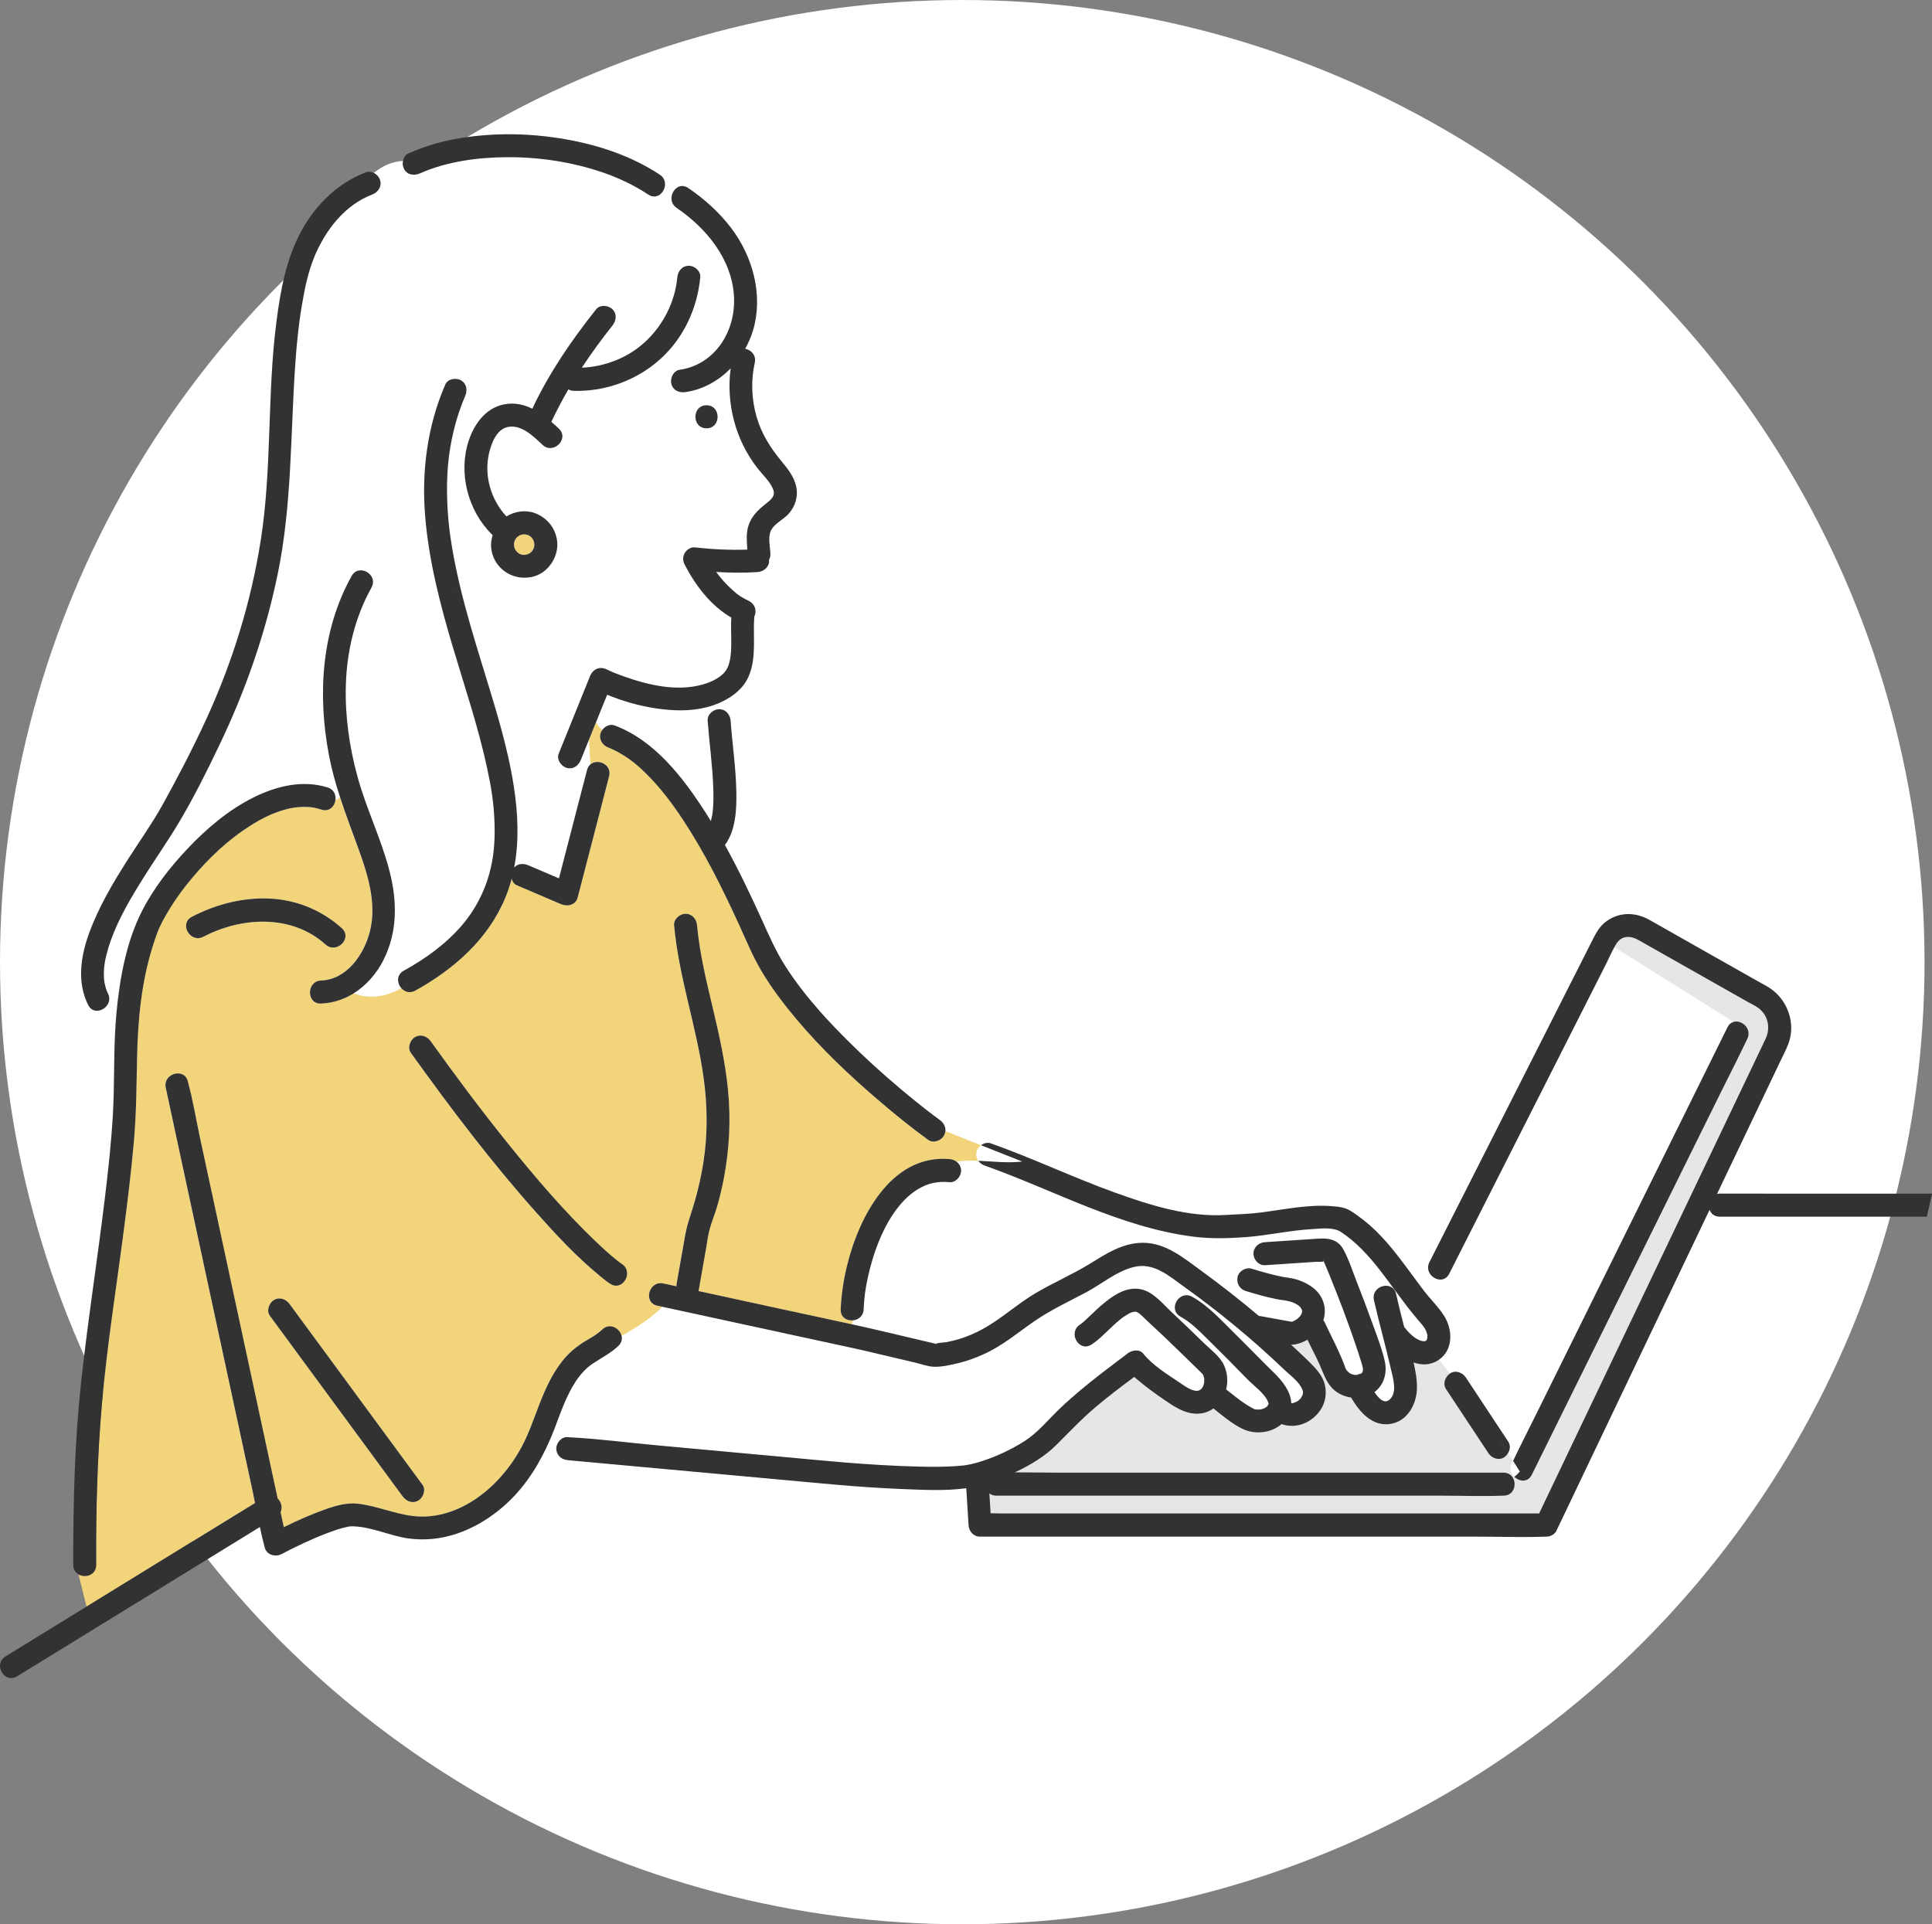 <svg width="259" height="258" viewBox="0 0 259 258" fill="none" xmlns="http://www.w3.org/2000/svg">
<rect x="0" y="0" width="259" height="258" fill="#808080" stroke="none"/>
<circle cx="129" cy="129" r="129" fill="white"/>
<g clip-path="url(#clip0_96_1694)">
<path d="M71.5 72.37C71.5 72.37 71.512 72.413 71.512 72.432C71.512 72.432 71.512 72.445 71.519 72.445C71.512 72.42 71.5 72.395 71.493 72.363L71.5 72.37Z" fill="#F2D47B"/>
<path d="M71.531 72.462C71.531 72.462 71.531 72.456 71.531 72.45C71.549 72.506 71.562 72.562 71.58 72.618C71.58 72.612 71.574 72.531 71.537 72.462H71.531Z" fill="#F2D47B"/>
<path d="M71.359 72.173C71.334 72.142 71.309 72.104 71.29 72.073C71.303 72.098 71.315 72.117 71.328 72.136C71.328 72.136 71.334 72.142 71.341 72.148C71.347 72.154 71.353 72.161 71.359 72.173Z" fill="#F2D47B"/>
<path d="M69.876 71.702C69.876 71.702 69.845 71.69 69.783 71.721C69.771 71.727 69.758 71.74 69.74 71.746C69.777 71.733 69.808 71.721 69.845 71.708C69.851 71.708 69.864 71.708 69.87 71.708L69.876 71.702Z" fill="#F2D47B"/>
<path d="M71.019 74.187C71.019 74.187 71.07 74.143 71.089 74.118C71.089 74.118 71.082 74.118 71.076 74.124C71.057 74.143 71.045 74.155 71.019 74.18V74.187Z" fill="#F2D47B"/>
<path d="M69.093 72.278C69.093 72.278 69.137 72.234 69.156 72.215C69.156 72.215 69.162 72.203 69.169 72.196C69.144 72.222 69.118 72.253 69.093 72.278Z" fill="#F2D47B"/>
<path d="M69.18 72.179C69.18 72.179 69.173 72.192 69.167 72.198C69.198 72.16 69.236 72.129 69.267 72.091C69.285 72.054 69.223 72.104 69.18 72.179Z" fill="#F2D47B"/>
<path d="M69.629 71.783C69.66 71.777 69.685 71.77 69.71 71.764C69.722 71.758 69.734 71.752 69.741 71.745C69.703 71.758 69.666 71.777 69.623 71.783H69.629Z" fill="#F2D47B"/>
<path d="M68.915 72.816V72.803C68.94 72.671 68.921 72.734 68.915 72.816Z" fill="#F2D47B"/>
<path d="M68.915 72.814C68.915 72.814 68.915 72.833 68.909 72.839C68.897 72.889 68.89 72.945 68.884 72.995C68.897 72.927 68.909 72.877 68.915 72.839C68.915 72.833 68.915 72.82 68.915 72.814Z" fill="#F2D47B"/>
<path d="M70.411 74.383C70.411 74.383 70.349 74.396 70.312 74.408C70.355 74.396 70.405 74.389 70.455 74.383C70.455 74.383 70.448 74.383 70.442 74.383C70.43 74.383 70.424 74.383 70.411 74.383Z" fill="#F2D47B"/>
<path d="M70.453 74.383C70.528 74.383 70.59 74.359 70.578 74.352C70.553 74.359 70.534 74.365 70.509 74.371C70.491 74.371 70.472 74.377 70.453 74.383Z" fill="#F2D47B"/>
<path d="M69.876 74.353C69.839 74.334 69.808 74.315 69.783 74.303H69.77C69.808 74.322 69.845 74.34 69.876 74.359V74.353Z" fill="#F2D47B"/>
<path d="M68.909 72.9C68.909 73.006 68.909 73.111 68.915 73.222C68.927 73.271 68.939 73.321 68.952 73.364C68.97 73.438 69.001 73.512 69.019 73.586C69.019 73.599 69.019 73.599 69.026 73.611C69.062 73.673 69.1 73.728 69.13 73.772C69.143 73.79 69.155 73.815 69.167 73.833C69.26 73.932 69.352 74.019 69.444 74.111C69.475 74.13 69.506 74.155 69.536 74.173C69.579 74.198 69.623 74.216 69.659 74.241C69.684 74.253 69.721 74.272 69.776 74.303C69.832 74.321 69.881 74.34 69.936 74.352C69.986 74.365 70.029 74.371 70.078 74.383C70.189 74.383 70.293 74.389 70.404 74.383C70.509 74.359 70.558 74.352 70.57 74.352C70.656 74.328 70.743 74.303 70.823 74.278C70.866 74.253 70.909 74.229 70.958 74.204C71.001 74.179 71.038 74.155 71.081 74.124C71.136 74.068 71.173 74.037 71.192 74.025C71.229 73.994 71.266 73.957 71.303 73.926C71.321 73.907 71.34 73.883 71.358 73.858C71.432 73.741 71.493 73.623 71.561 73.506C71.567 73.475 71.573 73.438 71.58 73.419C71.598 73.364 71.617 73.302 71.635 73.234C71.635 73.222 71.635 73.222 71.635 73.209C71.635 73.129 71.635 73.049 71.635 72.969C71.635 72.9 71.617 72.796 71.604 72.746C71.592 72.703 71.58 72.66 71.567 72.616C71.567 72.623 71.543 72.573 71.512 72.431C71.481 72.369 71.45 72.314 71.413 72.258C71.413 72.258 71.413 72.252 71.407 72.246C71.438 72.301 71.42 72.308 71.327 72.135C71.253 72.054 71.173 71.986 71.1 71.912C71.093 71.912 71.087 71.906 71.081 71.9C71.038 71.875 70.995 71.844 70.952 71.82C70.903 71.795 70.853 71.77 70.804 71.745C70.681 71.708 70.564 71.677 70.441 71.647C70.386 71.647 70.33 71.647 70.275 71.647C70.219 71.647 70.17 71.647 70.121 71.647C70.041 71.665 69.967 71.677 69.887 71.702C69.875 71.714 69.826 71.739 69.721 71.764C69.623 71.82 69.53 71.875 69.438 71.931C69.413 71.955 69.389 71.974 69.364 71.999C69.333 72.029 69.309 72.06 69.278 72.091C69.266 72.11 69.235 72.147 69.173 72.215C69.149 72.258 69.118 72.301 69.093 72.345C69.069 72.388 69.044 72.437 69.019 72.487C68.989 72.592 68.958 72.691 68.933 72.802C68.933 72.814 68.933 72.826 68.927 72.839C68.927 72.864 68.927 72.882 68.927 72.9H68.909Z" fill="#F2D47B"/>
<path d="M69.722 74.279C69.722 74.279 69.753 74.285 69.766 74.291C69.728 74.272 69.697 74.254 69.66 74.235C69.585 74.204 69.641 74.254 69.716 74.279H69.722Z" fill="#F2D47B"/>
<path d="M71.156 74.081C71.224 74.037 71.236 74 71.193 74.025C71.162 74.056 71.125 74.088 71.094 74.119C71.112 74.106 71.131 74.094 71.156 74.081Z" fill="#F2D47B"/>
<path d="M71.647 72.902C71.647 72.902 71.641 72.846 71.635 72.821C71.635 72.796 71.623 72.777 71.617 72.752C71.617 72.777 71.635 72.834 71.654 72.909C71.654 72.909 71.654 72.909 71.654 72.902H71.647Z" fill="#F2D47B"/>
<path d="M216.419 127.004C216.025 127.715 215.693 128.487 215.33 129.204C212.831 134.139 210.339 139.069 207.84 144.005C204.8 150.01 201.76 156.014 198.719 162.019C197.236 164.941 195.759 167.869 194.276 170.791C193.685 171.959 192.338 171.675 191.741 170.847L190.664 172.768C190.744 172.873 190.824 172.984 190.91 173.096C191.771 174.214 192.836 175.227 193.587 176.425C194.75 178.272 194.83 180.972 192.898 182.306L194.375 184.166C194.375 184.166 194.393 184.147 194.405 184.141C195.132 183.672 196.067 184.024 196.51 184.697L197.218 185.772C198.873 188.28 200.535 190.782 202.19 193.29C202.504 193.766 202.449 194.353 202.184 194.816L202.843 195.866C203.944 193.556 205.114 191.27 206.252 188.978C208.665 184.104 211.071 179.23 213.483 174.35C216.259 168.734 219.035 163.119 221.81 157.503C224.106 152.858 226.401 148.218 228.697 143.573C229.657 141.627 230.617 139.687 231.577 137.741C231.78 137.333 232.075 137.105 232.401 137.012L216.419 127.004Z" fill="white"/>
<path d="M201.637 195.403C200.91 195.872 199.975 195.52 199.532 194.847L198.824 193.772L193.852 186.254C193.384 185.543 193.728 184.604 194.375 184.166L192.898 182.306C192.842 182.343 192.793 182.387 192.738 182.418C191.679 183.066 190.553 183.054 189.494 182.677C189.765 183.826 189.968 184.994 189.95 186.13C189.913 188.206 188.725 190.473 186.534 190.893C184.011 191.375 182.3 189.38 181.143 187.428C181.131 187.409 181.131 187.397 181.118 187.378C180.565 187.298 180.023 187.125 179.537 186.853C177.949 185.976 177.549 184.407 176.872 182.906C176.374 181.8 175.783 180.725 175.272 179.619C175.118 179.712 174.958 179.798 174.792 179.872C174.238 180.126 173.678 180.317 173.075 180.292C173.764 180.935 174.466 181.571 175.137 182.232C176.14 183.215 177.217 184.203 177.586 185.611C177.881 186.73 177.703 187.965 177.081 188.941C175.943 190.733 173.783 191.628 171.795 190.943C170.379 192.166 168.176 192.388 166.502 191.548C165.118 190.85 163.887 189.818 162.668 188.842C162.256 189.139 161.782 189.355 161.253 189.466C159.351 189.855 157.733 188.818 156.231 187.792C154.815 186.828 153.418 185.815 152.126 184.685C152.101 184.66 152.077 184.635 152.046 184.617C151.935 184.697 151.824 184.784 151.714 184.864C150.114 186.069 148.52 187.279 146.981 188.564C145.067 190.171 143.393 191.95 141.633 193.71C140.113 195.23 138.199 196.379 136.273 197.306C136.199 197.343 136.131 197.374 136.057 197.405C138.021 197.398 139.984 197.448 141.941 197.448H201.557C202.147 197.448 202.554 197.726 202.794 198.109C202.861 198.072 202.923 198.028 202.984 197.985C202.541 197.54 202.326 196.867 202.677 196.157C202.695 196.12 202.714 196.089 202.726 196.052C202.757 195.984 202.794 195.916 202.824 195.854L202.166 194.804C202.031 195.039 201.846 195.249 201.624 195.391L201.637 195.403Z" fill="#E6E6E6"/>
<path d="M235.909 135.307C235.436 134.905 234.814 134.634 234.279 134.331C233.078 133.651 231.878 132.972 230.678 132.292C227.81 130.668 224.943 129.043 222.075 127.424C221.275 126.967 220.468 126.516 219.668 126.059C218.585 125.441 217.428 125.404 216.696 126.547C216.597 126.695 216.511 126.856 216.425 127.01L232.408 137.018C233.497 136.703 234.919 137.939 234.242 139.304C234.223 139.341 234.205 139.372 234.192 139.409C233.066 141.793 231.854 144.135 230.684 146.501C228.272 151.375 225.866 156.249 223.453 161.129C220.678 166.745 217.902 172.36 215.127 177.976C212.831 182.621 210.536 187.261 208.24 191.906C207.28 193.852 206.32 195.792 205.36 197.738C204.831 198.807 203.667 198.665 203.009 198.004C202.947 198.047 202.886 198.09 202.818 198.127C203.384 199.035 202.972 200.555 201.581 200.555C201.544 200.555 201.501 200.555 201.464 200.555C198.713 200.654 195.944 200.555 193.193 200.555H133.577C133.196 200.555 132.888 200.438 132.654 200.252C132.709 201.136 132.765 202.019 132.82 202.909C133.374 202.915 133.928 202.94 134.47 202.94H206.351C207.785 199.937 209.212 196.935 210.646 193.933C213.354 188.255 216.062 182.578 218.77 176.907C221.749 170.662 224.727 164.41 227.712 158.164C230.008 153.346 232.303 148.533 234.605 143.715L236.42 139.903C236.531 139.668 236.654 139.44 236.753 139.199C237.343 137.852 237.06 136.283 235.922 135.313L235.909 135.307Z" fill="#E6E6E6"/>
<path d="M191.353 178.983C191.316 178.81 191.217 178.513 191.181 178.421C190.916 177.84 190.467 177.395 190.054 176.913C189.063 175.746 188.14 174.516 187.23 173.287C185.759 171.292 184.319 169.259 182.565 167.499C181.697 166.628 180.768 165.831 179.74 165.164C178.737 164.509 177.087 164.731 175.937 164.799C172.952 164.966 170.022 165.652 167.044 165.874C164.674 166.053 162.28 166.109 159.923 165.806C150.07 164.527 141.264 159.554 132.014 156.28C131.657 156.157 131.362 155.928 131.159 155.638C130.162 155.594 129.183 155.607 128.235 155.749C128.605 156.014 128.857 156.428 128.857 156.96C128.857 157.744 128.149 158.578 127.318 158.504C125.632 158.356 124.34 158.646 122.943 159.523C120.586 161 118.844 163.891 117.779 166.572C117.17 168.11 116.696 169.698 116.351 171.31C116.019 172.867 115.859 173.96 115.798 175.554C115.761 176.475 115.078 176.963 114.364 177.031C114.314 177.21 114.271 177.383 114.228 177.562C114.813 177.692 115.391 177.815 115.976 177.945C118.401 178.495 120.819 179.082 123.238 179.65C123.817 179.786 124.395 179.922 124.974 180.058C125.14 180.095 125.312 180.144 125.484 180.175C125.78 180.231 125.552 180.12 125.472 180.144C125.915 180.015 126.469 180.033 126.931 179.94C127.478 179.835 128.02 179.706 128.555 179.545C129.645 179.224 130.678 178.773 131.682 178.229C134.223 176.852 136.34 174.862 138.827 173.386C141.165 172.002 143.67 170.927 145.99 169.513C148.255 168.135 150.47 166.628 153.234 166.628C156.298 166.628 158.711 168.679 161.068 170.396C163.708 172.317 166.274 174.331 168.767 176.438C168.828 176.438 168.89 176.444 168.952 176.456C170.349 176.709 171.746 176.963 173.143 177.216C173.186 177.204 173.235 177.198 173.278 177.185C173.333 177.167 173.389 177.148 173.444 177.123C173.456 177.117 173.469 177.111 173.481 177.099C173.61 177.025 173.733 176.957 173.856 176.876C173.869 176.87 173.93 176.827 173.967 176.796C173.973 176.79 173.986 176.784 173.986 176.777C174.09 176.679 174.183 176.567 174.287 176.475C174.287 176.475 174.287 176.475 174.3 176.469C174.324 176.431 174.349 176.394 174.373 176.357C174.416 176.289 174.453 176.215 174.49 176.147C174.503 176.098 174.527 176.036 174.54 175.987C174.546 175.95 174.558 175.894 174.558 175.869C174.558 175.826 174.558 175.777 174.558 175.733C174.552 175.703 174.546 175.665 174.533 175.635C174.533 175.616 174.521 175.579 174.509 175.542C174.453 175.474 174.398 175.375 174.355 175.295C174.318 175.264 174.287 175.221 174.256 175.19C174.207 175.14 174.152 175.091 174.096 175.048C174.096 175.048 174.029 174.992 173.943 174.943C173.826 174.869 173.709 174.801 173.586 174.739C173.463 174.677 173.179 174.591 173.463 174.677C173.346 174.64 173.235 174.597 173.124 174.56C172.878 174.479 172.626 174.418 172.367 174.374C172.349 174.374 172.306 174.362 172.262 174.356C172.078 174.331 171.893 174.306 171.709 174.282C171.518 174.251 171.333 174.22 171.149 174.183C169.745 173.905 168.361 173.509 166.994 173.089C166.17 172.836 165.733 172.027 165.917 171.187C166.096 170.39 167.044 169.871 167.813 170.106C169.179 170.526 170.564 170.921 171.967 171.199C172.182 171.242 172.398 171.267 172.613 171.31C171.887 171.156 172.989 171.36 172.89 171.347C172.97 171.36 173.044 171.372 173.124 171.384C173.629 171.471 174.109 171.625 174.576 171.823C175.61 172.262 176.589 172.929 177.137 173.942C177.684 174.955 177.727 176.036 177.414 177.012C177.543 177.173 177.641 177.352 177.715 177.55C177.727 177.581 177.734 177.599 177.74 177.618C177.74 177.63 177.746 177.636 177.758 177.648C177.826 177.778 177.881 177.908 177.943 178.038C178.127 178.421 178.312 178.798 178.497 179.174C178.928 180.052 179.352 180.923 179.74 181.818C179.912 182.22 180.091 182.628 180.238 183.042C180.392 183.468 180.337 183.455 180.601 183.814C180.472 183.641 180.669 183.857 180.78 183.974C180.829 184.011 180.952 184.11 180.977 184.123C181.038 184.16 181.106 184.197 181.174 184.228C181.192 184.228 181.198 184.24 181.223 184.246C181.334 184.283 181.451 184.308 181.561 184.333C181.611 184.339 181.666 184.345 181.715 184.345C181.845 184.345 181.974 184.345 182.103 184.333C181.654 184.376 182.669 184.067 182.282 184.271C182.362 184.228 182.435 184.178 182.509 184.135C182.552 184.098 182.608 184.049 182.632 184.018C182.645 183.993 182.657 183.968 182.663 183.95C182.682 183.894 182.7 183.832 182.7 183.814C182.7 183.789 182.706 183.783 182.712 183.764C182.712 183.684 182.719 183.604 182.712 183.517C182.712 183.499 182.7 183.425 182.7 183.388C182.645 183.079 182.54 182.776 182.448 182.479C182.232 181.757 181.998 181.046 181.752 180.33C180.675 177.148 179.475 174.004 178.207 170.89C178.072 170.557 177.937 170.223 177.795 169.896C177.764 169.828 177.709 169.692 177.703 169.679C177.654 169.562 177.604 169.445 177.549 169.327C177.518 169.259 177.481 169.185 177.457 169.117C177.457 169.117 177.457 169.117 177.457 169.105C177.432 169.111 177.407 169.117 177.414 169.111C177.266 169.228 176.626 169.16 176.435 169.179C175.967 169.21 175.5 169.241 175.032 169.272C173.216 169.395 171.395 169.513 169.579 169.636C168.748 169.692 168.041 168.882 168.041 168.092C168.041 167.221 168.748 166.603 169.579 166.547C171.936 166.393 174.287 166.232 176.644 166.078C177.992 165.991 179.315 166.127 180.066 167.468C180.823 168.814 181.309 170.396 181.875 171.829C182.608 173.676 183.309 175.536 183.98 177.408C184.571 179.057 185.242 180.743 185.636 182.455C185.999 184.03 185.58 185.679 184.263 186.643C184.78 187.428 185.543 188.299 186.282 187.662C187.377 186.717 186.743 184.759 186.479 183.598C185.771 180.49 184.897 177.426 184.195 174.319C183.759 172.379 186.725 171.557 187.162 173.497C187.494 174.98 187.87 176.444 188.245 177.914C188.7 178.482 189.199 179.051 189.82 179.44C190.239 179.706 190.577 179.817 190.854 179.829C190.891 179.829 190.977 179.823 191.027 179.817C191.07 179.811 191.101 179.798 191.131 179.786C191.15 179.774 191.174 179.755 191.193 179.737C191.205 179.724 191.217 179.706 191.242 179.681C191.254 179.669 191.273 179.638 191.285 179.607C191.31 179.502 191.341 179.366 191.353 179.335C191.353 179.224 191.359 179.113 191.353 179.008C191.353 178.995 191.353 178.995 191.347 178.977L191.353 178.983Z" fill="white"/>
<path d="M98.394 39.801C98.141 34.76 94.701 30.59 90.701 27.866C89.815 27.26 89.87 26.198 90.362 25.531C90.005 25.036 89.618 24.585 89.113 24.32C89.421 25.512 88.202 26.951 86.91 26.093C85.02 24.845 82.984 23.875 80.848 23.14C76.719 21.719 72.349 21.064 67.992 21.083C64.053 21.101 59.887 21.657 56.305 23.251C55.542 23.591 54.656 23.486 54.2 22.695C54.016 22.38 53.966 21.96 54.04 21.571C52.508 21.657 51.209 22.294 50.095 23.189C50.508 23.393 50.846 23.764 50.957 24.184C51.191 25.043 50.662 25.79 49.88 26.087C46.212 27.483 43.603 30.862 42.157 34.414C41.289 36.533 40.833 38.788 40.458 41.043C40.027 43.588 39.775 46.164 39.596 48.74C38.932 58.241 39.159 67.767 37.202 77.138C35.553 85.04 32.907 92.613 29.423 99.891C27.731 103.424 25.959 106.983 23.952 110.349C22.481 112.814 20.826 115.168 19.3 117.596C17.607 120.295 15.921 123.119 14.856 126.102C14.401 127.381 14.026 128.814 13.952 129.945C13.927 130.316 13.921 130.686 13.939 131.057C13.946 131.18 13.958 131.304 13.97 131.427C13.976 131.471 14.007 131.699 14.007 131.718C14.069 132.014 14.136 132.305 14.229 132.595C14.266 132.712 14.309 132.824 14.352 132.935C14.376 132.978 14.469 133.182 14.475 133.194C14.961 134.164 14.383 135.066 13.619 135.4C14.019 136.641 14.524 137.828 15.423 138.816C15.466 137.797 15.533 136.777 15.632 135.764C16.075 131.18 16.936 126.356 19.029 122.21C20.586 119.128 22.789 116.317 25.152 113.815C27.712 111.103 30.679 108.595 34.033 106.927C37.079 105.413 40.593 104.549 43.929 105.605C44.778 105.871 45.074 106.624 44.981 107.31C45.209 107.217 45.412 107.088 45.597 106.915C44.994 105.043 44.458 103.152 44.089 101.194C42.569 93.114 43.086 84.533 47.148 77.243C48.114 75.508 50.772 77.064 49.806 78.8C47.584 82.785 46.514 87.282 46.372 91.829C46.243 95.993 46.828 100.132 47.929 104.141C49.111 108.447 51.111 112.481 52.225 116.805C53.265 120.827 53.326 124.966 51.406 128.734C50.477 130.563 49.105 132.144 47.412 133.2C49.652 134.078 51.849 133.614 53.825 132.521C53.228 131.854 53.129 130.729 54.133 130.173C57.105 128.524 59.831 126.566 62.041 123.959C63.678 122.031 64.921 119.671 65.598 117.2C65.924 116.014 66.115 114.89 66.207 113.951C66.324 112.734 66.349 111.511 66.306 110.288C66.207 107.687 65.869 105.586 65.315 102.998C64.121 97.457 62.287 92.076 60.681 86.646C58.994 80.969 57.499 75.199 57.013 69.281C56.508 63.214 57.296 57.172 59.708 51.569C60.041 50.797 61.161 50.636 61.813 51.013C62.588 51.47 62.693 52.36 62.367 53.126C61.118 56.017 60.336 59.341 60.071 62.386C59.801 65.549 59.961 68.972 60.385 71.955C60.705 74.192 61.154 76.409 61.678 78.603C63.579 76.657 64.933 74.21 65.936 71.659C62.73 68.484 61.425 63.455 62.841 59.131C63.641 56.684 65.346 54.442 68.066 54.17C69.266 54.047 70.361 54.325 71.371 54.825C73.66 49.994 76.614 45.67 79.937 41.487C80.46 40.833 81.574 40.95 82.116 41.487C82.75 42.124 82.633 43.019 82.116 43.674C80.657 45.509 79.285 47.387 78.011 49.327C81.119 49.185 84.159 48.017 86.467 45.892C88.904 43.65 90.504 40.517 90.812 37.206C90.892 36.372 91.452 35.662 92.35 35.662C93.126 35.662 93.969 36.372 93.889 37.206C93.507 41.327 91.704 45.262 88.639 48.079C86.75 49.821 84.46 51.075 82.011 51.785C84.694 52.385 87.439 52.385 89.969 51.211C89.938 50.519 90.375 49.716 91.089 49.611C95.852 48.931 98.634 44.44 98.406 39.832L98.394 39.801Z" fill="white"/>
<path d="M103.631 65.574C103.194 64.505 102.246 63.671 101.551 62.776C98.591 58.982 97.317 54.114 97.944 49.376C96.32 51.038 94.227 52.224 91.895 52.558C91.07 52.675 90.245 52.366 89.999 51.477C89.975 51.378 89.962 51.279 89.956 51.174C87.427 52.354 84.682 52.354 81.999 51.748C80.356 52.224 78.639 52.453 76.922 52.397C76.638 52.391 76.398 52.311 76.195 52.199C75.377 53.608 74.608 55.06 73.912 56.555C74.257 56.851 74.589 57.154 74.915 57.457C76.368 58.816 74.189 60.996 72.737 59.643C71.531 58.519 69.924 56.882 68.096 57.24C66.564 57.537 65.869 59.421 65.561 60.755C64.859 63.764 65.807 67.007 67.893 69.237C69.007 68.539 70.447 68.335 71.678 68.78C73.469 69.429 74.657 71.041 74.718 72.962C74.718 75.001 73.284 76.959 71.247 77.361C69.376 77.731 67.487 76.966 66.472 75.322C66.016 74.587 65.77 73.636 65.838 72.771C65.869 72.413 65.942 72.073 66.041 71.745C66.004 71.708 65.967 71.665 65.924 71.628C64.921 74.179 63.567 76.632 61.665 78.572C62.521 82.136 63.579 85.651 64.65 89.154C66.287 94.498 68.023 99.866 68.878 105.407C69.432 109.009 69.61 112.728 68.933 116.292C69.42 115.761 70.177 115.724 70.841 116.008C72.201 116.589 73.567 117.176 74.928 117.756C74.958 117.651 74.983 117.54 75.014 117.435C76.239 112.703 77.463 107.971 78.694 103.239C78.786 102.893 78.959 102.634 79.174 102.454C79.088 101.349 79.014 100.249 78.959 99.168C78.596 100.07 78.232 100.972 77.869 101.868C77.555 102.646 76.854 103.19 75.974 102.949C75.242 102.745 74.589 101.824 74.897 101.046C76.294 97.586 77.691 94.127 79.088 90.674C79.476 89.71 80.38 89.271 81.346 89.753C81.574 89.864 81.808 89.969 82.036 90.068C82.073 90.081 82.091 90.093 82.116 90.105C82.122 90.105 82.128 90.105 82.147 90.118C82.282 90.173 82.417 90.229 82.559 90.284C82.903 90.42 83.248 90.55 83.599 90.674C86.916 91.854 90.664 92.725 94.079 91.804C94.978 91.563 95.834 91.211 96.584 90.643C97.274 90.118 97.606 89.519 97.79 88.765C98.234 86.973 97.914 84.762 98.037 82.797C95.304 81.216 93.212 78.467 91.79 75.705C91.532 75.205 91.501 74.643 91.79 74.148C92.043 73.716 92.596 73.327 93.12 73.382C95.458 73.648 97.827 73.759 100.184 73.685C100.117 72.629 100.006 71.566 100.314 70.541C100.689 69.274 101.551 68.416 102.554 67.625C103.255 67.069 104.043 66.562 103.637 65.58L103.631 65.574ZM94.713 57.426C92.732 57.426 92.732 54.337 94.713 54.337C96.695 54.337 96.695 57.426 94.713 57.426Z" fill="white"/>
<path d="M80.755 97.864C81.125 97.358 81.802 97.037 82.405 97.265C87.808 99.285 91.612 104.289 94.633 108.996C94.861 109.355 95.089 109.719 95.31 110.084C95.378 109.818 95.439 109.546 95.483 109.324C95.686 108.243 95.673 106.803 95.63 105.58C95.526 102.584 95.101 99.619 94.879 96.629C94.818 95.795 95.63 95.084 96.418 95.084C96.535 95.084 96.64 95.097 96.744 95.121V94.115C96.11 94.411 95.458 94.646 94.806 94.819C92.535 95.412 90.178 95.332 87.876 94.979C85.679 94.646 83.476 94.022 81.396 93.157C80.897 94.386 80.405 95.616 79.906 96.839C80.122 97.247 80.411 97.586 80.755 97.871V97.864Z" fill="white"/>
<path d="M131.515 153.55L126.746 151.659C126.727 151.863 126.666 152.073 126.543 152.277C126.149 152.95 125.115 153.321 124.438 152.833C122.106 151.146 119.866 149.312 117.681 147.44C113.804 144.123 110.08 140.577 106.788 136.666C105.089 134.652 103.483 132.533 102.129 130.266C100.935 128.271 100.061 126.121 99.095 124.008C96.867 119.134 94.467 114.303 91.507 109.824C90.091 107.681 88.534 105.624 86.713 103.813C85.913 103.017 85.094 102.288 84.233 101.688C83.765 101.361 83.285 101.058 82.78 100.793C82.313 100.539 81.931 100.366 81.586 100.243C80.805 99.953 80.275 99.205 80.509 98.34C80.559 98.167 80.645 98.007 80.749 97.864C80.405 97.58 80.115 97.24 79.9 96.833C79.586 97.617 79.266 98.396 78.952 99.18C79.002 100.255 79.082 101.355 79.168 102.467C80.146 101.657 82.066 102.491 81.654 104.073C81.482 104.746 81.303 105.42 81.131 106.099C79.906 110.831 78.682 115.563 77.451 120.295C77.174 121.358 76.072 121.599 75.192 121.216C73.223 120.376 71.253 119.529 69.284 118.689C68.915 118.535 68.693 118.189 68.595 117.806C68.367 118.683 68.078 119.548 67.727 120.394C65.425 125.948 60.828 129.951 55.671 132.817C54.939 133.225 54.243 132.984 53.812 132.496C51.837 133.59 49.64 134.053 47.4 133.176C46.107 133.985 44.624 134.485 43.018 134.547C41.036 134.628 41.042 131.539 43.018 131.458C46.464 131.322 48.784 128.005 49.572 124.861C50.538 121.006 49.197 116.959 47.874 113.358C47.08 111.196 46.273 109.064 45.572 106.89C45.393 107.057 45.184 107.186 44.956 107.285C44.84 108.132 44.132 108.885 43.086 108.558C42.279 108.305 41.818 108.224 41.129 108.2C39.608 108.144 38.371 108.428 36.851 109.003C35.436 109.534 33.885 110.442 32.543 111.375C29.626 113.401 27.078 115.996 24.881 118.782C23.952 119.956 23.023 121.321 22.247 122.674C21.915 123.254 21.601 123.848 21.324 124.453C21.287 124.539 21.25 124.62 21.213 124.706C21.158 124.842 21.109 124.972 21.06 125.108C20.838 125.701 20.641 126.306 20.45 126.912C18.936 131.736 18.475 136.734 18.364 141.769C18.284 145.587 18.266 149.374 17.927 153.185C17.576 157.17 17.084 161.136 16.567 165.102C15.57 172.768 14.339 180.422 13.662 188.126C13.028 195.323 12.844 202.594 12.881 209.815C12.887 211.187 11.434 211.613 10.524 211.094C10.881 212.534 11.238 213.973 11.601 215.406C15.632 212.929 19.663 210.446 23.694 207.968C27.189 205.819 30.679 203.675 34.174 201.525C34.063 200.969 33.953 200.413 33.836 199.857C32.734 194.736 31.633 189.615 30.525 184.487C29.251 178.563 27.971 172.638 26.697 166.714L23.534 152.011C23.091 149.96 22.648 147.909 22.21 145.852C21.792 143.912 24.758 143.091 25.177 145.031C25.183 145.068 25.189 145.105 25.201 145.142C25.872 147.594 26.279 150.146 26.814 152.629C27.916 157.75 29.017 162.872 30.125 167.999C31.399 173.923 32.679 179.848 33.953 185.772C35.005 190.671 36.064 195.576 37.116 200.475L37.208 200.913C37.682 201.371 37.898 202.13 37.602 202.754L38.033 204.762C39.885 203.848 41.787 203.014 43.726 202.328C45.117 201.84 46.544 201.445 48.021 201.624C50.52 201.914 52.846 202.964 55.333 203.267C59.4 203.761 63.278 201.822 66.139 199.035C67.635 197.584 68.878 195.91 69.875 194.081C70.884 192.228 71.537 190.214 72.306 188.256C73.112 186.198 74.01 184.197 75.395 182.461C76.091 181.584 76.915 180.842 77.838 180.212C78.792 179.557 79.876 179.082 80.713 178.272C81.722 177.296 83.106 178.106 83.322 179.15C85.297 178.007 87.218 176.845 88.818 175.221C88.578 175.171 88.338 175.116 88.097 175.066C86.159 174.646 86.984 171.669 88.916 172.089C89.008 172.107 89.101 172.132 89.187 172.15C89.685 172.255 90.184 172.367 90.676 172.472C90.676 172.342 90.676 172.212 90.701 172.082L91.852 165.559C92.036 164.521 92.326 163.638 92.652 162.618C93.372 160.382 93.938 158.096 94.295 155.78C94.867 152.11 94.83 148.323 94.332 144.648C93.39 137.71 90.99 131.063 90.356 124.07C90.282 123.236 91.119 122.526 91.895 122.526C92.781 122.526 93.359 123.242 93.433 124.07C93.784 127.912 94.707 131.675 95.606 135.424C96.443 138.921 97.206 142.436 97.569 146.019C97.975 150.059 97.772 154.124 97.003 158.109C96.781 159.258 96.51 160.394 96.196 161.519C95.858 162.73 95.335 163.922 95.04 165.139C94.879 165.787 94.806 166.473 94.689 167.128C94.35 169.055 94.012 170.977 93.673 172.904C93.661 172.972 93.636 173.04 93.612 173.102C97.003 173.837 100.387 174.578 103.778 175.313C107.256 176.067 110.733 176.802 114.21 177.568C114.253 177.389 114.296 177.216 114.345 177.037C113.521 177.117 112.659 176.629 112.702 175.56C112.782 173.621 113.077 171.681 113.527 169.797C115.084 163.292 119.416 154.736 127.306 155.415C127.644 155.446 127.964 155.563 128.223 155.749C129.177 155.601 130.155 155.594 131.146 155.638C130.9 155.286 130.795 154.847 130.925 154.384C131.017 154.056 131.232 153.766 131.515 153.556V153.55ZM27.263 125.596C25.509 126.516 23.952 123.848 25.712 122.927C28.66 121.383 31.983 120.462 35.319 120.456C39.233 120.45 42.913 121.827 45.824 124.453C47.301 125.781 45.117 127.962 43.646 126.64C39.085 122.532 32.346 122.933 27.263 125.596ZM56.083 201.185C55.314 201.636 54.471 201.303 53.979 200.629C48.046 192.555 42.107 184.487 36.174 176.413C35.676 175.74 36.07 174.689 36.728 174.3C37.498 173.849 38.341 174.183 38.833 174.856C44.766 182.93 50.705 190.998 56.637 199.073C57.136 199.746 56.742 200.796 56.083 201.185ZM81.802 172.132C81.279 171.792 80.793 171.384 80.312 170.995C77.272 168.506 74.564 165.584 71.955 162.655C65.893 155.86 60.379 148.57 55.074 141.17C54.588 140.49 54.963 139.446 55.628 139.057C56.391 138.606 57.246 138.933 57.733 139.613C61.062 144.265 64.484 148.848 68.072 153.302C71.752 157.874 75.58 162.377 79.832 166.436C80.755 167.32 81.697 168.178 82.694 168.981C82.749 169.025 82.805 169.068 82.86 169.111C82.946 169.179 83.039 169.241 83.125 169.309C83.199 169.364 83.273 169.42 83.353 169.469C85.014 170.544 83.469 173.213 81.802 172.138V172.132Z" fill="#F2D47B"/>
<path d="M76.097 192.679C76.158 192.679 76.226 192.691 76.288 192.697C80.208 192.889 84.147 193.42 88.055 193.778C93.846 194.309 99.637 194.841 105.428 195.372C107.994 195.607 110.567 195.86 113.133 196.07C116.419 196.336 119.712 196.546 123.01 196.626C124.697 196.663 126.389 196.682 128.075 196.571C128.42 196.546 128.758 196.521 129.103 196.484C129.171 196.478 129.232 196.472 129.3 196.459C129.429 196.441 129.559 196.422 129.688 196.398C130.426 196.268 131.146 196.058 131.854 195.823C133.756 195.187 135.596 194.322 137.288 193.241C139.178 192.042 140.513 190.325 142.119 188.799C143.886 187.113 145.781 185.574 147.707 184.079C148.44 183.511 149.184 182.955 149.923 182.393C150.2 182.183 150.477 181.979 150.754 181.769C150.809 181.732 150.864 181.682 150.901 181.652C150.963 181.602 151.024 181.553 151.086 181.503C151.671 181.021 152.704 180.811 153.265 181.503C154.526 183.06 156.385 184.197 158.022 185.296C158.643 185.716 159.277 186.211 159.942 186.396C159.954 186.396 160.231 186.452 160.256 186.464C160.317 186.464 160.379 186.47 160.44 186.47C160.483 186.47 160.508 186.47 160.533 186.47C160.545 186.47 160.551 186.47 160.563 186.47C160.563 186.47 160.656 186.439 160.723 186.421C160.779 186.39 160.883 186.334 160.939 186.303C160.957 186.291 160.976 186.272 160.988 186.26C161.025 186.217 161.062 186.18 161.099 186.143C161.13 186.099 161.203 185.988 161.222 185.957C161.234 185.926 161.253 185.896 161.265 185.871C161.283 185.828 161.339 185.692 161.345 185.655C161.37 185.556 161.394 185.457 161.419 185.352C161.419 185.34 161.419 185.34 161.419 185.333C161.425 185.191 161.419 185.043 161.425 184.901C161.425 184.876 161.425 184.845 161.425 184.814C161.4 184.691 161.37 184.567 161.327 184.444C161.302 184.394 161.259 184.296 161.234 184.265C161.222 184.246 161.222 184.24 161.21 184.228C161.056 184.067 160.896 183.913 160.736 183.758C159.745 182.801 158.766 181.831 157.776 180.873C156.489 179.631 155.203 178.396 153.886 177.191C153.418 176.759 152.877 176.166 152.446 175.925C152.409 175.913 152.311 175.882 152.249 175.857C152.231 175.857 152.212 175.857 152.188 175.857C152.151 175.857 152.003 175.882 151.941 175.888C151.855 175.913 151.763 175.937 151.677 175.962C151.455 176.03 151.369 176.085 151.037 176.289C150.766 176.456 150.501 176.635 150.249 176.827C149.929 177.074 149.412 177.543 149.037 177.896C148.157 178.711 147.32 179.607 146.31 180.268C144.642 181.355 143.104 178.68 144.759 177.599C144.796 177.574 144.999 177.426 145.024 177.408C145.104 177.34 145.184 177.272 145.264 177.204C145.547 176.957 145.818 176.697 146.089 176.438C146.704 175.857 147.307 175.27 147.96 174.733C149.338 173.596 151.006 172.49 152.877 172.842C154.569 173.157 155.923 174.868 157.129 175.993C158.563 177.34 159.979 178.705 161.388 180.076C162.287 180.953 163.511 181.843 164.059 183.004C164.539 184.018 164.638 185.197 164.361 186.279C165.53 187.193 166.699 188.2 168.121 188.916C168.164 188.929 168.213 188.953 168.256 188.96C168.373 188.972 168.484 188.984 168.601 188.984C168.952 188.984 169.309 188.923 169.61 188.737C169.709 188.675 169.838 188.583 169.893 188.521C169.949 188.459 170.084 188.12 170.029 188.28C170.096 188.076 170.09 188.28 170.029 188.076C170.115 188.385 169.918 187.804 169.961 187.909C169.506 186.798 168.065 185.809 167.13 184.839C165.419 183.079 163.702 181.336 161.948 179.619C160.797 178.495 159.665 177.315 158.243 176.524C156.508 175.567 158.059 172.898 159.794 173.855C162.016 175.085 163.776 177.086 165.567 178.841C167.327 180.564 169.025 182.35 170.792 184.067C171.906 185.154 173.038 186.575 173.093 188.126C173.167 188.126 173.241 188.126 173.309 188.12C173.333 188.113 173.364 188.101 173.401 188.089C173.604 188.027 173.918 187.879 174.004 187.811C174.127 187.712 174.257 187.588 174.361 187.465C174.343 187.489 174.269 187.594 174.373 187.452C174.417 187.391 174.607 187.014 174.558 187.156C174.687 186.828 174.712 186.68 174.589 186.34C174.195 185.265 172.94 184.388 172.133 183.616C169.992 181.565 167.77 179.601 165.481 177.71C163.271 175.888 161 174.152 158.68 172.484C156.692 171.057 154.643 169.234 152.028 169.858C149.67 170.427 147.701 172.144 145.584 173.268C143.245 174.51 140.839 175.628 138.654 177.136C136.402 178.692 134.371 180.441 131.854 181.565C130.777 182.047 129.682 182.461 128.537 182.739C127.497 182.992 126.309 183.27 125.232 183.245C124.383 183.227 123.466 182.875 122.653 182.683C121.201 182.343 119.749 182.004 118.296 181.658C117.041 181.361 115.779 181.052 114.518 180.78C109.613 179.718 104.714 178.655 99.809 177.593C96.147 176.796 92.479 176.005 88.818 175.208C87.218 176.833 85.297 177.994 83.322 179.137C83.408 179.57 83.31 180.039 82.891 180.441C81.851 181.448 80.577 182.065 79.389 182.862C78.497 183.468 77.752 184.314 77.162 185.222C75.888 187.181 75.143 189.404 74.318 191.573C73.98 192.456 73.604 193.327 73.198 194.174L74.564 194.316C74.564 194.279 74.552 194.248 74.552 194.211C74.552 193.432 75.26 192.592 76.091 192.666L76.097 192.679Z" fill="white"/>
<path d="M43.916 105.58C40.581 104.53 37.073 105.389 34.02 106.902C30.666 108.564 27.7 111.078 25.14 113.79C22.777 116.292 20.58 119.103 19.017 122.186C16.918 126.331 16.062 131.149 15.619 135.739C15.521 136.759 15.459 137.772 15.41 138.791C15.915 139.347 16.543 139.848 17.349 140.249C16.543 139.841 15.915 139.347 15.41 138.791C15.256 142.257 15.33 145.729 15.146 149.2C14.936 153.049 14.512 156.885 14.05 160.709C13.059 168.901 11.773 177.062 10.881 185.265C10.013 193.216 9.816 201.259 9.816 209.253C9.816 209.439 9.816 209.624 9.816 209.809C9.816 210.427 10.117 210.853 10.536 211.088C11.447 211.607 12.905 211.181 12.893 209.809C12.856 202.588 13.041 195.316 13.675 188.12C14.352 180.416 15.582 172.762 16.579 165.096C17.096 161.129 17.582 157.163 17.939 153.179C18.278 149.367 18.296 145.587 18.376 141.763C18.487 136.728 18.949 131.73 20.463 126.905C20.654 126.3 20.85 125.695 21.072 125.102C21.121 124.966 21.177 124.83 21.226 124.7C21.263 124.614 21.3 124.527 21.337 124.447C21.613 123.835 21.927 123.242 22.26 122.668C23.035 121.315 23.971 119.949 24.894 118.776C27.091 115.996 29.639 113.395 32.556 111.369C33.897 110.436 35.448 109.528 36.864 108.996C38.384 108.422 39.621 108.138 41.141 108.193C41.83 108.218 42.292 108.298 43.098 108.552C44.138 108.879 44.852 108.125 44.969 107.279C45.067 106.587 44.766 105.84 43.916 105.574V105.58Z" fill="#323232"/>
<path d="M50.951 24.178C50.834 23.758 50.495 23.387 50.089 23.183C49.105 23.98 48.255 24.974 47.511 25.969C48.255 24.968 49.105 23.974 50.089 23.183C49.769 23.022 49.4 22.967 49.061 23.103C45.357 24.517 42.464 27.297 40.526 30.744C38.371 34.575 37.602 38.905 37.048 43.217C35.805 52.885 36.47 62.714 34.968 72.357C33.682 80.629 31.177 88.734 27.694 96.332C25.903 100.249 23.909 104.073 21.829 107.841C20.457 110.318 18.807 112.635 17.281 115.02C15.232 118.22 13.262 121.519 11.951 125.102C10.819 128.203 10.29 131.687 11.816 134.745C12.216 135.548 12.979 135.665 13.613 135.393C13.213 134.139 12.918 132.836 12.431 131.619C12.918 132.83 13.207 134.139 13.613 135.393C14.376 135.06 14.955 134.158 14.469 133.188C14.469 133.182 14.37 132.978 14.345 132.929C14.302 132.817 14.259 132.7 14.222 132.589C14.13 132.305 14.062 132.008 14.001 131.712C14.001 131.699 13.97 131.471 13.964 131.421C13.952 131.298 13.939 131.174 13.933 131.051C13.915 130.68 13.921 130.309 13.945 129.939C14.019 128.808 14.395 127.375 14.85 126.096C15.915 123.119 17.595 120.289 19.294 117.59C20.82 115.156 22.475 112.808 23.946 110.343C25.959 106.976 27.725 103.418 29.417 99.885C32.9 92.613 35.547 85.04 37.196 77.132C39.153 67.761 38.925 58.235 39.59 48.734C39.769 46.158 40.021 43.588 40.452 41.036C40.827 38.788 41.282 36.527 42.15 34.408C43.603 30.856 46.206 27.477 49.874 26.08C50.649 25.784 51.185 25.036 50.951 24.178Z" fill="#323232"/>
<path d="M106.739 65.234C106.462 63.955 105.631 62.887 104.818 61.904C103.292 60.063 102.067 58.161 101.409 55.832C100.75 53.49 100.652 51.026 101.181 48.647C101.409 47.628 100.695 46.924 99.901 46.757C100.344 45.966 100.701 45.126 100.96 44.267C102.338 39.572 100.929 34.414 98.037 30.596C96.424 28.465 94.455 26.704 92.258 25.203C91.507 24.69 90.787 24.974 90.368 25.537C89.87 26.204 89.821 27.266 90.707 27.872C94.707 30.596 98.147 34.766 98.4 39.807C98.633 44.416 95.852 48.907 91.082 49.586C90.368 49.691 89.931 50.494 89.962 51.186C90.596 50.89 91.218 50.519 91.821 50.068C91.218 50.525 90.596 50.89 89.962 51.186C89.962 51.291 89.981 51.39 90.005 51.489C90.251 52.379 91.07 52.687 91.901 52.57C94.233 52.236 96.326 51.05 97.95 49.389C97.323 54.127 98.597 58.995 101.557 62.788C102.252 63.677 103.2 64.518 103.637 65.586C104.037 66.569 103.249 67.069 102.554 67.631C101.557 68.428 100.695 69.281 100.314 70.547C100.006 71.579 100.117 72.641 100.184 73.691C97.827 73.766 95.458 73.654 93.119 73.389C92.596 73.327 92.042 73.722 91.79 74.155C91.501 74.649 91.531 75.217 91.79 75.711C93.212 78.473 95.298 81.222 98.037 82.803C97.913 84.774 98.233 86.986 97.79 88.771C97.606 89.531 97.273 90.124 96.584 90.649C95.833 91.217 94.978 91.569 94.079 91.81C90.664 92.731 86.916 91.86 83.599 90.68C83.248 90.556 82.903 90.427 82.559 90.291C82.423 90.235 82.288 90.179 82.146 90.124C82.134 90.124 82.128 90.118 82.115 90.112C82.091 90.099 82.073 90.093 82.035 90.074C81.802 89.969 81.574 89.871 81.346 89.759C80.374 89.278 79.475 89.716 79.088 90.68C77.691 94.139 76.294 97.599 74.897 101.052C74.583 101.824 75.235 102.751 75.974 102.955C76.854 103.196 77.555 102.652 77.869 101.874C78.232 100.972 78.595 100.07 78.958 99.174C79.272 98.389 79.592 97.611 79.906 96.827C79.66 96.363 79.512 95.82 79.512 95.152C79.512 95.82 79.66 96.369 79.906 96.827C80.405 95.597 80.897 94.368 81.395 93.145C83.469 94.01 85.679 94.633 87.876 94.967C90.178 95.319 92.535 95.4 94.805 94.806C95.458 94.64 96.116 94.399 96.744 94.102C98.283 93.379 99.661 92.28 100.35 90.711C101.458 88.203 100.917 85.33 101.114 82.674C101.169 82.575 101.212 82.47 101.237 82.359C101.44 81.463 100.96 80.783 100.16 80.456C100.492 80.592 100.055 80.4 99.944 80.345C99.784 80.264 99.624 80.172 99.47 80.079C99.292 79.974 99.12 79.863 98.954 79.739C98.886 79.69 98.818 79.64 98.75 79.591C98.732 79.579 98.726 79.572 98.72 79.566C98.72 79.566 98.72 79.566 98.713 79.56C98.092 79.029 97.501 78.479 96.953 77.861C96.818 77.707 96.689 77.552 96.559 77.398C96.504 77.33 96.442 77.256 96.387 77.188C96.362 77.157 96.332 77.12 96.307 77.089C96.209 76.959 96.116 76.823 96.018 76.688C97.864 76.799 99.723 76.817 101.563 76.7C102.363 76.65 103.138 76.026 103.101 75.155C103.101 75.124 103.089 75.094 103.089 75.069C103.212 74.853 103.292 74.593 103.28 74.278C103.249 73.296 102.904 72.005 103.372 71.091C103.852 70.164 105.003 69.676 105.692 68.922C106.615 67.903 107.028 66.581 106.732 65.216L106.739 65.234Z" fill="#323232"/>
<path d="M80.319 170.995C80.799 171.391 81.285 171.798 81.808 172.132C83.476 173.213 85.02 170.538 83.359 169.463C83.279 169.414 83.205 169.358 83.131 169.303C83.045 169.235 82.953 169.173 82.867 169.105C82.811 169.062 82.756 169.018 82.7 168.975C81.703 168.178 80.762 167.313 79.839 166.43C75.592 162.371 71.764 157.868 68.078 153.296C64.49 148.842 61.068 144.258 57.739 139.607C57.253 138.933 56.397 138.606 55.634 139.051C54.969 139.44 54.594 140.484 55.08 141.163C60.385 148.564 65.899 155.854 71.961 162.649C74.571 165.577 77.278 168.493 80.319 170.989V170.995Z" fill="#323232"/>
<path d="M89.113 24.32C88.682 24.091 88.171 23.986 87.507 24.116C88.165 23.986 88.676 24.085 89.113 24.32C89.027 23.986 88.824 23.665 88.461 23.424C84.707 20.941 80.3 19.464 75.9 18.686C71.216 17.858 66.435 17.753 61.739 18.513C59.32 18.902 56.988 19.581 54.748 20.576C54.354 20.749 54.12 21.138 54.034 21.564C54.502 21.54 54.994 21.564 55.511 21.645C54.994 21.558 54.508 21.54 54.034 21.564C53.96 21.954 54.009 22.374 54.194 22.689C54.649 23.473 55.535 23.585 56.299 23.245C59.886 21.651 64.047 21.095 67.986 21.076C72.343 21.058 76.712 21.719 80.842 23.134C82.977 23.869 85.02 24.839 86.903 26.087C88.196 26.945 89.414 25.506 89.107 24.314L89.113 24.32Z" fill="#323232"/>
<path d="M94.713 54.337C92.732 54.337 92.732 57.426 94.713 57.426C96.695 57.426 96.695 54.337 94.713 54.337Z" fill="#323232"/>
<path d="M92.338 35.637C91.439 35.637 90.879 36.348 90.799 37.182C90.491 40.493 88.891 43.631 86.454 45.867C84.146 47.992 81.1 49.154 77.998 49.302C79.272 47.362 80.645 45.484 82.103 43.65C82.62 43.001 82.737 42.099 82.103 41.463C81.568 40.925 80.448 40.808 79.925 41.463C76.601 45.639 73.641 49.963 71.358 54.8C70.349 54.3 69.253 54.022 68.053 54.145C65.333 54.423 63.635 56.66 62.828 59.106C61.413 63.424 62.718 68.459 65.924 71.634C66.158 71.035 66.385 70.436 66.582 69.83C66.379 70.436 66.158 71.035 65.924 71.634C65.961 71.671 65.998 71.715 66.041 71.752C65.942 72.079 65.868 72.419 65.838 72.777C65.77 73.642 66.016 74.593 66.472 75.328C67.487 76.972 69.376 77.731 71.247 77.367C73.278 76.966 74.724 75.007 74.718 72.969C74.663 71.053 73.469 69.435 71.678 68.786C70.447 68.341 69.007 68.545 67.893 69.243C65.807 67.013 64.859 63.764 65.561 60.762C65.875 59.427 66.57 57.543 68.096 57.246C69.918 56.888 71.53 58.525 72.737 59.65C74.183 61.002 76.368 58.822 74.915 57.463C74.595 57.16 74.257 56.857 73.912 56.561C74.614 55.066 75.377 53.62 76.195 52.206C76.398 52.323 76.638 52.397 76.921 52.403C78.645 52.453 80.356 52.224 81.999 51.755C84.448 51.05 86.731 49.79 88.627 48.048C91.685 45.231 93.489 41.296 93.876 37.175C93.956 36.341 93.113 35.631 92.338 35.631V35.637ZM71.629 72.82C71.629 72.82 71.641 72.87 71.641 72.901C71.641 72.901 71.641 72.901 71.641 72.907C71.623 72.833 71.61 72.777 71.604 72.752C71.61 72.777 71.623 72.796 71.623 72.82H71.629ZM68.909 72.839C68.909 72.839 68.909 72.82 68.915 72.814C68.927 72.728 68.945 72.672 68.915 72.802C68.939 72.697 68.97 72.592 69.001 72.487C69.025 72.437 69.05 72.394 69.075 72.345C69.099 72.301 69.13 72.258 69.155 72.215C69.136 72.233 69.118 72.252 69.093 72.277C69.118 72.252 69.142 72.227 69.167 72.196C69.167 72.19 69.173 72.184 69.179 72.178C69.222 72.104 69.29 72.054 69.266 72.091C69.296 72.061 69.321 72.03 69.352 71.999C69.376 71.974 69.401 71.955 69.426 71.931C69.518 71.869 69.616 71.82 69.709 71.764C69.684 71.77 69.659 71.776 69.629 71.782C69.666 71.776 69.703 71.758 69.746 71.745C69.758 71.739 69.77 71.727 69.789 71.721C69.85 71.69 69.893 71.69 69.881 71.702C69.955 71.677 70.035 71.665 70.115 71.647C70.164 71.647 70.219 71.647 70.269 71.647C70.324 71.647 70.379 71.647 70.435 71.647C70.558 71.677 70.681 71.708 70.798 71.745C70.847 71.77 70.896 71.795 70.946 71.82C70.989 71.844 71.032 71.869 71.075 71.9C71.087 71.906 71.087 71.906 71.093 71.912C71.173 71.986 71.253 72.054 71.321 72.135C71.309 72.116 71.296 72.097 71.284 72.073C71.303 72.11 71.327 72.141 71.352 72.172C71.346 72.165 71.34 72.153 71.333 72.147C71.333 72.147 71.327 72.141 71.321 72.135C71.419 72.308 71.432 72.301 71.401 72.246C71.401 72.246 71.407 72.252 71.407 72.258C71.444 72.314 71.475 72.376 71.506 72.431C71.506 72.413 71.493 72.394 71.493 72.369C71.493 72.394 71.512 72.419 71.518 72.45C71.518 72.45 71.518 72.456 71.518 72.462C71.555 72.53 71.567 72.61 71.561 72.616C71.573 72.66 71.586 72.703 71.598 72.746C71.604 72.796 71.629 72.901 71.629 72.969C71.629 73.049 71.629 73.129 71.629 73.21C71.629 73.222 71.629 73.228 71.629 73.234C71.61 73.296 71.592 73.364 71.573 73.419C71.573 73.438 71.561 73.475 71.555 73.506C71.493 73.63 71.426 73.741 71.352 73.858C71.333 73.883 71.315 73.901 71.296 73.926C71.266 73.963 71.223 73.994 71.186 74.025C71.229 73.994 71.21 74.037 71.149 74.081C71.13 74.093 71.112 74.105 71.087 74.118C71.063 74.142 71.038 74.161 71.019 74.186C71.044 74.155 71.056 74.148 71.075 74.13C71.038 74.155 70.995 74.186 70.952 74.21C70.909 74.235 70.866 74.26 70.816 74.284C70.73 74.309 70.65 74.334 70.564 74.359C70.576 74.359 70.521 74.383 70.441 74.389C70.392 74.396 70.349 74.402 70.299 74.414C70.336 74.402 70.367 74.396 70.398 74.389C70.287 74.389 70.183 74.389 70.072 74.389C70.022 74.377 69.979 74.371 69.93 74.359C69.875 74.346 69.826 74.328 69.77 74.309C69.795 74.322 69.826 74.34 69.862 74.359C69.826 74.34 69.789 74.322 69.758 74.303C69.746 74.303 69.727 74.291 69.715 74.291C69.641 74.266 69.586 74.223 69.659 74.247C69.616 74.229 69.573 74.204 69.536 74.179C69.506 74.161 69.475 74.142 69.444 74.118C69.346 74.025 69.253 73.932 69.167 73.84C69.155 73.815 69.142 73.796 69.13 73.778C69.099 73.735 69.062 73.673 69.025 73.617C69.025 73.611 69.025 73.605 69.019 73.593C68.995 73.518 68.97 73.444 68.952 73.37C68.939 73.321 68.927 73.271 68.915 73.228C68.915 73.123 68.903 73.018 68.909 72.907C68.909 72.888 68.909 72.864 68.909 72.845C68.903 72.888 68.89 72.938 68.878 72.999C68.89 72.95 68.896 72.894 68.903 72.845L68.909 72.839Z" fill="#323232"/>
<path d="M79.174 102.467C79.34 104.61 79.513 106.773 79.513 108.749C79.513 106.766 79.34 104.61 79.174 102.467C78.959 102.646 78.786 102.899 78.694 103.251C77.469 107.983 76.245 112.715 75.014 117.447C74.983 117.552 74.958 117.664 74.928 117.769C73.568 117.188 72.201 116.601 70.841 116.02C70.177 115.736 69.42 115.773 68.933 116.305C69.61 112.734 69.438 109.021 68.878 105.42C68.023 99.878 66.281 94.51 64.65 89.166C63.579 85.664 62.515 82.148 61.665 78.584C61.278 78.986 60.865 79.362 60.428 79.715C60.865 79.362 61.271 78.979 61.665 78.584C61.142 76.391 60.693 74.173 60.373 71.937C59.948 68.953 59.788 65.531 60.059 62.368C60.324 59.322 61.105 55.999 62.355 53.107C62.687 52.341 62.582 51.452 61.801 50.995C61.148 50.612 60.028 50.779 59.696 51.551C57.277 57.154 56.496 63.196 57 69.262C57.493 75.18 58.982 80.956 60.668 86.627C62.281 92.057 64.109 97.438 65.302 102.979C65.862 105.568 66.201 107.668 66.293 110.269C66.336 111.492 66.312 112.715 66.195 113.932C66.103 114.871 65.912 116.002 65.585 117.182C64.909 119.653 63.659 122.013 62.028 123.94C59.819 126.547 57.093 128.505 54.12 130.155C53.117 130.711 53.216 131.835 53.812 132.502C55.099 131.786 56.299 130.816 57.345 129.759C56.293 130.816 55.099 131.792 53.812 132.502C54.243 132.984 54.939 133.225 55.671 132.824C60.828 129.957 65.419 125.954 67.727 120.4C68.078 119.554 68.367 118.689 68.595 117.812C68.693 118.195 68.915 118.541 69.284 118.695C71.254 119.535 73.223 120.382 75.192 121.222C76.079 121.599 77.18 121.364 77.451 120.302C78.675 115.569 79.9 110.837 81.131 106.105C81.303 105.432 81.482 104.759 81.654 104.079C82.06 102.504 80.146 101.67 79.168 102.473L79.174 102.467Z" fill="#323232"/>
<path d="M68.921 72.796V72.808C68.921 72.815 68.921 72.828 68.921 72.834C68.921 72.815 68.921 72.808 68.927 72.796H68.921Z" fill="#323232"/>
<path d="M71.094 74.119C71.124 74.087 71.156 74.056 71.193 74.025C71.174 74.037 71.137 74.069 71.081 74.125C71.081 74.125 71.087 74.125 71.094 74.119Z" fill="#323232"/>
<path d="M70.441 74.383C70.441 74.383 70.448 74.383 70.454 74.383C70.472 74.383 70.491 74.377 70.51 74.371C70.535 74.371 70.553 74.359 70.578 74.352C70.566 74.352 70.522 74.352 70.41 74.383C70.423 74.383 70.429 74.383 70.441 74.383Z" fill="#323232"/>
<path d="M69.765 74.297H69.777C69.722 74.266 69.684 74.248 69.659 74.235C69.697 74.254 69.728 74.272 69.765 74.291V74.297Z" fill="#323232"/>
<path d="M71.574 72.618C71.555 72.562 71.537 72.506 71.524 72.45C71.524 72.45 71.524 72.437 71.518 72.437C71.549 72.581 71.574 72.631 71.574 72.625V72.618Z" fill="#323232"/>
<path d="M69.852 71.708C69.814 71.721 69.783 71.733 69.746 71.746C69.734 71.746 69.721 71.758 69.715 71.765C69.82 71.74 69.87 71.715 69.882 71.702C69.876 71.702 69.864 71.702 69.858 71.702L69.852 71.708Z" fill="#323232"/>
<path d="M69.167 72.204C69.167 72.204 69.161 72.216 69.155 72.222C69.217 72.154 69.254 72.116 69.26 72.097C69.229 72.135 69.192 72.166 69.161 72.204H69.167Z" fill="#323232"/>
<path d="M126.74 151.659C126.795 151.079 126.488 150.529 125.989 150.164C125.46 149.781 124.943 149.38 124.42 148.984C124.389 148.96 124.364 148.941 124.352 148.929C124.34 148.916 124.321 148.904 124.29 148.885C124.161 148.78 124.026 148.682 123.897 148.577C123.57 148.317 123.244 148.064 122.918 147.798C122.186 147.211 121.46 146.612 120.74 146.007C118.241 143.906 115.822 141.707 113.514 139.397C112.284 138.161 111.071 136.907 109.914 135.597C108.191 133.639 106.573 131.588 105.182 129.376C103.945 127.412 103.04 125.318 102.086 123.211C100.566 119.857 98.966 116.521 97.181 113.296C98.634 111.356 98.751 108.552 98.714 106.235C98.664 103.023 98.178 99.829 97.944 96.629C97.889 95.906 97.427 95.276 96.732 95.121C96.627 95.097 96.516 95.085 96.406 95.085C95.618 95.085 94.806 95.795 94.867 96.629C95.089 99.613 95.513 102.584 95.618 105.58C95.661 106.803 95.667 108.243 95.47 109.324C95.427 109.546 95.366 109.824 95.298 110.084C95.076 109.719 94.855 109.355 94.621 108.996C91.599 104.295 87.796 99.291 82.393 97.265C81.79 97.037 81.112 97.358 80.743 97.864C80.632 98.013 80.546 98.173 80.503 98.34C80.269 99.205 80.799 99.946 81.58 100.243C81.919 100.373 82.3 100.539 82.774 100.793C83.273 101.064 83.759 101.367 84.227 101.688C85.088 102.288 85.907 103.017 86.707 103.813C88.528 105.63 90.085 107.687 91.501 109.824C94.461 114.303 96.861 119.134 99.089 124.008C100.055 126.121 100.929 128.271 102.123 130.266C103.477 132.533 105.083 134.646 106.782 136.666C110.074 140.577 113.798 144.122 117.675 147.44C119.859 149.312 122.1 151.146 124.432 152.833C125.109 153.321 126.143 152.95 126.537 152.277C126.654 152.073 126.715 151.863 126.74 151.659Z" fill="#323232"/>
<path d="M200.978 192.889L202.184 194.81C202.449 194.347 202.51 193.76 202.19 193.284C200.535 190.776 198.873 188.274 197.218 185.766L196.51 184.691C196.067 184.018 195.132 183.665 194.405 184.135C194.393 184.141 194.387 184.153 194.375 184.16C193.728 184.598 193.384 185.543 193.851 186.248L198.824 193.766L199.532 194.841C199.975 195.514 200.91 195.866 201.637 195.397C201.858 195.255 202.043 195.045 202.178 194.81L200.972 192.889H200.978Z" fill="#323232"/>
<path d="M232.401 137.012C232.075 137.105 231.78 137.333 231.577 137.741C230.617 139.687 229.657 141.627 228.697 143.573C226.401 148.218 224.106 152.858 221.81 157.503C219.035 163.119 216.259 168.734 213.483 174.35C211.071 179.224 208.665 184.104 206.252 188.978C205.12 191.276 203.944 193.556 202.843 195.866L203.741 197.3C203.52 197.553 203.286 197.806 203.003 197.998C203.661 198.659 204.824 198.801 205.354 197.732C206.314 195.786 207.274 193.846 208.234 191.9C210.529 187.255 212.825 182.615 215.12 177.97C217.896 172.354 220.672 166.739 223.447 161.123C225.86 156.249 228.266 151.375 230.678 146.495C231.848 144.135 233.054 141.787 234.186 139.403C234.205 139.366 234.223 139.335 234.235 139.298C234.912 137.932 233.491 136.691 232.401 137.012Z" fill="#323232"/>
<path d="M236.439 160.036H230.537C230.414 160.036 230.297 160.048 230.186 160.073C232.229 155.792 234.266 151.511 236.309 147.23C237.079 145.617 237.848 144.005 238.617 142.393C238.999 141.583 239.436 140.78 239.75 139.94C240.759 137.247 239.682 134.146 237.343 132.539C236.814 132.175 236.223 131.885 235.663 131.57C232.875 129.994 230.087 128.413 227.3 126.837C225.232 125.664 223.164 124.496 221.096 123.322C219.127 122.21 216.788 122.266 215.034 123.78C214.419 124.311 214.019 124.99 213.656 125.701C211.674 129.611 209.692 133.528 207.717 137.438C204.572 143.647 201.433 149.855 198.289 156.064C196.172 160.24 194.061 164.422 191.944 168.598C191.839 168.808 191.728 169.018 191.624 169.228C191.316 169.834 191.433 170.408 191.741 170.841C192.344 171.669 193.685 171.953 194.276 170.785C195.759 167.863 197.236 164.935 198.719 162.013C201.76 156.008 204.8 150.004 207.84 143.999C210.339 139.063 212.831 134.133 215.33 129.197C215.693 128.481 216.019 127.708 216.419 126.998C216.505 126.844 216.591 126.683 216.69 126.535C217.422 125.398 218.579 125.429 219.662 126.047C220.462 126.504 221.269 126.955 222.069 127.412C224.936 129.037 227.804 130.661 230.672 132.28C231.872 132.959 233.072 133.639 234.272 134.319C234.814 134.621 235.429 134.893 235.903 135.295C237.048 136.265 237.325 137.834 236.734 139.18C236.629 139.415 236.513 139.65 236.402 139.885L234.586 143.696C232.291 148.515 229.995 153.327 227.694 158.146C224.715 164.391 221.736 170.643 218.751 176.889C216.044 182.566 213.336 188.243 210.628 193.914C209.194 196.916 207.766 199.919 206.332 202.921H134.451C133.909 202.921 133.356 202.896 132.802 202.89C132.746 202.007 132.691 201.123 132.636 200.234C132.869 200.419 133.177 200.537 133.559 200.537H193.175C195.925 200.537 198.695 200.635 201.446 200.537C201.483 200.537 201.526 200.537 201.563 200.537C202.954 200.537 203.366 199.017 202.8 198.109C202.56 197.726 202.154 197.448 201.563 197.448H141.947C139.99 197.448 138.027 197.398 136.063 197.405C136.137 197.374 136.205 197.337 136.279 197.306C138.205 196.379 140.119 195.23 141.639 193.71C143.399 191.95 145.073 190.171 146.987 188.564C148.52 187.273 150.114 186.062 151.72 184.864C151.831 184.784 151.941 184.697 152.052 184.617C152.077 184.642 152.101 184.666 152.132 184.685C153.418 185.815 154.821 186.828 156.237 187.792C157.739 188.818 159.357 189.849 161.259 189.466C161.788 189.361 162.262 189.145 162.674 188.842C163.893 189.818 165.117 190.856 166.508 191.548C168.182 192.388 170.392 192.166 171.801 190.943C173.789 191.635 175.949 190.739 177.087 188.941C177.709 187.965 177.881 186.723 177.592 185.611C177.223 184.203 176.14 183.214 175.143 182.232C174.466 181.571 173.77 180.935 173.081 180.292C173.684 180.311 174.238 180.126 174.798 179.872C174.964 179.798 175.124 179.712 175.278 179.619C175.789 180.725 176.38 181.8 176.878 182.906C177.549 184.407 177.949 185.97 179.543 186.853C180.029 187.125 180.571 187.298 181.125 187.378C181.131 187.397 181.137 187.409 181.149 187.428C182.312 189.38 184.017 191.369 186.54 190.893C188.731 190.479 189.925 188.206 189.956 186.13C189.974 184.994 189.771 183.832 189.5 182.677C190.559 183.054 191.685 183.066 192.744 182.418C192.799 182.381 192.848 182.343 192.904 182.306C194.842 180.972 194.762 178.272 193.593 176.425C192.842 175.233 191.778 174.214 190.916 173.096C190.836 172.991 190.756 172.879 190.67 172.768C189.919 171.78 189.199 170.779 188.454 169.784C186.799 167.56 185.063 165.38 182.879 163.65C182.3 163.193 181.703 162.754 181.075 162.359C180.288 161.865 179.438 161.79 178.521 161.716C176.964 161.593 175.395 161.704 173.85 161.889C172.219 162.087 170.607 162.365 168.976 162.575C167.438 162.773 165.911 162.797 164.373 162.896C159.265 163.218 154.132 161.58 149.387 159.869C143.799 157.849 138.421 155.279 132.82 153.296C132.371 153.136 131.891 153.272 131.515 153.55L137.042 155.736C137.147 155.724 137.251 155.718 137.362 155.699C137.257 155.712 137.153 155.724 137.042 155.736C135.054 155.965 133.072 155.718 131.146 155.631C131.349 155.922 131.645 156.15 132.002 156.274C141.251 159.548 150.058 164.521 159.911 165.8C162.268 166.102 164.668 166.047 167.031 165.868C170.01 165.639 172.939 164.96 175.924 164.793C177.081 164.725 178.724 164.509 179.728 165.157C180.755 165.824 181.691 166.621 182.552 167.492C184.306 169.253 185.746 171.285 187.217 173.281C188.128 174.516 189.051 175.74 190.042 176.907C190.448 177.389 190.897 177.834 191.168 178.414C191.211 178.507 191.304 178.804 191.341 178.977C191.341 178.995 191.341 178.995 191.347 179.008C191.359 179.113 191.353 179.224 191.347 179.335C191.334 179.36 191.31 179.502 191.279 179.607C191.267 179.638 191.248 179.669 191.236 179.681C191.211 179.706 191.199 179.718 191.187 179.736C191.162 179.755 191.144 179.767 191.125 179.786C191.088 179.798 191.057 179.811 191.021 179.817C190.971 179.817 190.879 179.829 190.848 179.829C190.571 179.817 190.233 179.706 189.814 179.44C189.193 179.051 188.694 178.482 188.239 177.914C187.863 176.444 187.488 174.974 187.156 173.497C186.719 171.557 183.752 172.379 184.189 174.319C184.891 177.426 185.765 180.49 186.473 183.598C186.737 184.765 187.371 186.723 186.276 187.662C185.537 188.299 184.774 187.434 184.257 186.643C185.568 185.679 185.993 184.03 185.629 182.455C185.236 180.743 184.565 179.057 183.974 177.408C183.303 175.536 182.595 173.676 181.869 171.829C181.303 170.396 180.811 168.808 180.06 167.468C179.309 166.127 177.98 165.985 176.638 166.078C174.281 166.232 171.93 166.393 169.573 166.547C168.742 166.603 168.035 167.221 168.035 168.092C168.035 168.882 168.742 169.692 169.573 169.636C171.395 169.513 173.21 169.395 175.026 169.272C175.493 169.241 175.961 169.21 176.429 169.179C176.62 169.167 177.254 169.235 177.407 169.111C177.401 169.111 177.426 169.111 177.451 169.105C177.451 169.105 177.451 169.105 177.451 169.117C177.475 169.185 177.512 169.265 177.543 169.327C177.598 169.445 177.641 169.562 177.697 169.679C177.697 169.692 177.758 169.828 177.789 169.896C177.931 170.229 178.066 170.557 178.201 170.89C179.469 174.004 180.669 177.148 181.746 180.33C181.986 181.04 182.22 181.757 182.442 182.479C182.534 182.776 182.639 183.079 182.694 183.387C182.694 183.425 182.706 183.499 182.706 183.517C182.706 183.598 182.706 183.684 182.706 183.764C182.706 183.783 182.706 183.789 182.694 183.814C182.694 183.832 182.675 183.894 182.657 183.95C182.651 183.968 182.639 183.993 182.626 184.018C182.608 184.048 182.546 184.098 182.503 184.135C182.429 184.184 182.355 184.228 182.275 184.271C182.663 184.061 181.648 184.376 182.097 184.333C181.968 184.345 181.838 184.345 181.709 184.345C181.66 184.345 181.605 184.339 181.555 184.333C181.438 184.308 181.328 184.277 181.217 184.246C181.198 184.24 181.186 184.234 181.168 184.228C181.1 184.197 181.032 184.16 180.971 184.123C180.946 184.11 180.823 184.011 180.774 183.974C180.663 183.857 180.472 183.641 180.595 183.814C180.331 183.449 180.386 183.468 180.232 183.042C180.078 182.628 179.906 182.22 179.734 181.818C179.346 180.923 178.921 180.045 178.491 179.174C178.306 178.797 178.115 178.414 177.937 178.038C177.875 177.908 177.82 177.772 177.752 177.648C177.746 177.63 177.74 177.63 177.734 177.618C177.727 177.599 177.721 177.58 177.709 177.55C177.635 177.352 177.531 177.167 177.407 177.012C177.721 176.036 177.678 174.955 177.131 173.942C176.583 172.929 175.604 172.262 174.57 171.823C174.103 171.625 173.623 171.471 173.118 171.384C173.038 171.372 172.964 171.36 172.884 171.347C172.976 171.36 171.875 171.156 172.607 171.31C172.392 171.267 172.176 171.242 171.961 171.199C170.558 170.921 169.173 170.526 167.807 170.106C167.038 169.871 166.096 170.39 165.911 171.187C165.721 172.021 166.164 172.83 166.988 173.089C168.355 173.509 169.739 173.905 171.142 174.183C171.327 174.22 171.518 174.257 171.702 174.282C171.887 174.313 172.072 174.331 172.256 174.356C172.299 174.362 172.343 174.374 172.361 174.374C172.619 174.424 172.872 174.485 173.118 174.56C173.235 174.597 173.346 174.646 173.456 174.677C173.173 174.591 173.456 174.677 173.58 174.739C173.703 174.801 173.82 174.869 173.936 174.943C174.016 174.992 174.09 175.054 174.09 175.048C174.146 175.097 174.201 175.14 174.25 175.19C174.281 175.221 174.312 175.264 174.349 175.295C174.392 175.375 174.447 175.48 174.503 175.542C174.515 175.579 174.521 175.616 174.527 175.635C174.533 175.665 174.54 175.696 174.552 175.733C174.552 175.777 174.552 175.826 174.552 175.869C174.552 175.894 174.54 175.95 174.533 175.987C174.515 176.036 174.496 176.104 174.484 176.147C174.447 176.215 174.41 176.289 174.367 176.357C174.343 176.394 174.318 176.431 174.293 176.469C174.293 176.469 174.293 176.469 174.281 176.475C174.176 176.567 174.078 176.679 173.98 176.777C173.98 176.777 173.967 176.79 173.961 176.796C173.924 176.821 173.863 176.864 173.85 176.876C173.727 176.957 173.598 177.025 173.475 177.099C173.456 177.111 173.45 177.111 173.438 177.123C173.383 177.142 173.327 177.167 173.272 177.185C173.229 177.197 173.179 177.204 173.136 177.216C171.739 176.963 170.342 176.709 168.945 176.456C168.884 176.444 168.822 176.444 168.761 176.438C166.268 174.331 163.696 172.317 161.062 170.396C158.705 168.685 156.298 166.634 153.228 166.628C150.464 166.628 148.249 168.129 145.984 169.513C143.664 170.927 141.159 172.002 138.821 173.386C136.34 174.856 134.223 176.845 131.675 178.229C130.672 178.773 129.638 179.218 128.549 179.545C128.014 179.706 127.472 179.835 126.924 179.94C126.469 180.027 125.909 180.008 125.466 180.144C125.546 180.12 125.774 180.225 125.478 180.175C125.306 180.144 125.14 180.095 124.967 180.058C124.389 179.922 123.81 179.786 123.232 179.65C120.813 179.082 118.395 178.495 115.97 177.945C115.391 177.815 114.807 177.692 114.222 177.562C110.751 176.796 107.268 176.061 103.791 175.307C100.4 174.572 97.015 173.824 93.624 173.096C93.649 173.034 93.673 172.966 93.686 172.898C94.024 170.97 94.362 169.049 94.701 167.122C94.818 166.461 94.892 165.781 95.052 165.133C95.347 163.916 95.87 162.729 96.209 161.512C96.523 160.388 96.793 159.251 97.015 158.102C97.784 154.118 97.993 150.053 97.581 146.013C97.218 142.43 96.449 138.915 95.618 135.418C94.726 131.668 93.796 127.906 93.445 124.064C93.372 123.236 92.793 122.519 91.907 122.519C91.132 122.519 90.295 123.23 90.368 124.064C91.002 131.057 93.402 137.704 94.344 144.641C94.843 148.317 94.879 152.104 94.307 155.773C93.95 158.096 93.384 160.382 92.664 162.612C92.338 163.625 92.049 164.515 91.864 165.553L90.713 172.076C90.688 172.206 90.682 172.336 90.688 172.465C90.19 172.36 89.698 172.249 89.199 172.144C89.107 172.126 89.014 172.107 88.928 172.082C86.996 171.662 86.171 174.64 88.11 175.06C88.35 175.109 88.59 175.165 88.83 175.214C89.476 174.56 90.073 173.837 90.59 172.997C90.067 173.837 89.47 174.56 88.83 175.214C92.492 176.011 96.159 176.802 99.821 177.599C104.726 178.662 109.625 179.724 114.53 180.787C115.791 181.059 117.047 181.367 118.309 181.664C119.761 182.004 121.213 182.343 122.666 182.689C123.484 182.881 124.395 183.233 125.244 183.252C126.315 183.276 127.509 182.998 128.549 182.745C129.694 182.467 130.795 182.053 131.866 181.571C134.383 180.441 136.42 178.692 138.667 177.142C140.851 175.635 143.258 174.516 145.596 173.275C147.713 172.15 149.677 170.433 152.04 169.865C154.655 169.235 156.705 171.063 158.692 172.49C161.019 174.158 163.29 175.894 165.493 177.716C167.782 179.601 170.004 181.571 172.146 183.622C172.952 184.394 174.207 185.272 174.601 186.347C174.724 186.686 174.7 186.835 174.57 187.162C174.626 187.02 174.429 187.397 174.386 187.459C174.281 187.607 174.349 187.502 174.373 187.471C174.269 187.594 174.146 187.718 174.016 187.817C173.936 187.885 173.616 188.033 173.413 188.095C173.37 188.107 173.346 188.113 173.321 188.126C173.247 188.132 173.173 188.138 173.106 188.132C173.05 186.587 171.918 185.16 170.804 184.073C169.038 182.356 167.339 180.57 165.579 178.847C163.782 177.086 162.028 175.091 159.806 173.862C158.071 172.904 156.514 175.567 158.256 176.53C159.677 177.315 160.81 178.495 161.96 179.625C163.714 181.343 165.437 183.085 167.142 184.845C168.078 185.809 169.518 186.804 169.973 187.916C169.93 187.811 170.121 188.385 170.041 188.082C170.096 188.286 170.102 188.082 170.041 188.286C170.096 188.126 169.961 188.465 169.905 188.527C169.85 188.595 169.721 188.688 169.622 188.743C169.321 188.929 168.964 188.997 168.613 188.991C168.496 188.991 168.385 188.978 168.268 188.966C168.225 188.966 168.176 188.935 168.133 188.923C166.711 188.206 165.542 187.199 164.373 186.285C164.65 185.204 164.551 184.024 164.071 183.011C163.524 181.849 162.305 180.96 161.4 180.082C159.991 178.711 158.582 177.34 157.142 175.999C155.935 174.869 154.588 173.163 152.889 172.848C151.018 172.496 149.35 173.608 147.972 174.739C147.319 175.276 146.71 175.863 146.101 176.444C145.83 176.703 145.559 176.963 145.276 177.21C145.196 177.278 145.116 177.346 145.036 177.414C145.006 177.432 144.809 177.58 144.772 177.605C143.116 178.686 144.655 181.361 146.323 180.274C147.332 179.613 148.175 178.717 149.049 177.902C149.43 177.55 149.941 177.08 150.261 176.833C150.514 176.635 150.778 176.456 151.049 176.296C151.381 176.098 151.467 176.036 151.689 175.968C151.775 175.943 151.867 175.919 151.954 175.894C152.015 175.888 152.163 175.863 152.2 175.863C152.224 175.863 152.243 175.863 152.261 175.863C152.323 175.882 152.421 175.919 152.458 175.931C152.889 176.166 153.424 176.765 153.898 177.197C155.215 178.402 156.508 179.638 157.788 180.879C158.779 181.837 159.763 182.801 160.748 183.764C160.908 183.919 161.068 184.073 161.222 184.234C161.228 184.246 161.234 184.252 161.246 184.271C161.271 184.302 161.314 184.401 161.339 184.45C161.376 184.574 161.413 184.697 161.437 184.821C161.437 184.852 161.437 184.882 161.437 184.907C161.431 185.049 161.437 185.198 161.431 185.34C161.431 185.34 161.431 185.346 161.431 185.358C161.406 185.457 161.382 185.556 161.357 185.661C161.345 185.704 161.29 185.834 161.277 185.877C161.259 185.908 161.246 185.939 161.234 185.964C161.216 186.001 161.142 186.106 161.111 186.149C161.074 186.186 161.037 186.229 161 186.266C160.988 186.279 160.97 186.297 160.951 186.309C160.896 186.34 160.791 186.396 160.736 186.427C160.668 186.445 160.576 186.476 160.576 186.476C160.563 186.476 160.557 186.476 160.545 186.476C160.52 186.476 160.496 186.476 160.453 186.476C160.391 186.476 160.33 186.476 160.268 186.47C160.243 186.458 159.966 186.402 159.954 186.402C159.289 186.211 158.656 185.716 158.034 185.303C156.403 184.203 154.538 183.066 153.277 181.509C152.717 180.818 151.689 181.028 151.098 181.509C151.037 181.559 150.975 181.608 150.914 181.658C150.877 181.689 150.815 181.732 150.766 181.775C150.489 181.985 150.212 182.195 149.935 182.399C149.19 182.955 148.452 183.517 147.72 184.086C145.793 185.581 143.898 187.125 142.131 188.805C140.525 190.331 139.19 192.049 137.3 193.247C135.608 194.322 133.768 195.193 131.866 195.829C131.159 196.064 130.438 196.274 129.7 196.404C129.571 196.428 129.442 196.447 129.312 196.466C129.245 196.472 129.183 196.484 129.115 196.49C128.771 196.527 128.432 196.558 128.088 196.577C126.401 196.688 124.709 196.676 123.023 196.632C119.724 196.552 116.432 196.342 113.145 196.076C110.573 195.866 108.006 195.613 105.44 195.378C99.649 194.847 93.858 194.316 88.067 193.784C84.159 193.426 80.22 192.901 76.3 192.703C76.238 192.703 76.171 192.691 76.109 192.685C75.278 192.611 74.571 193.451 74.571 194.229C74.571 194.266 74.577 194.297 74.583 194.334C74.638 195.168 75.315 195.699 76.109 195.774C79.432 196.076 82.756 196.385 86.079 196.688C91.999 197.232 97.92 197.775 103.84 198.313C106.609 198.566 109.379 198.832 112.148 199.072C115.09 199.326 118.044 199.53 120.992 199.647C123.792 199.758 126.728 199.919 129.534 199.536C129.638 201.185 129.737 202.835 129.842 204.484C129.891 205.318 130.506 206.028 131.38 206.028H197.963C201.027 206.028 204.117 206.14 207.182 206.028C207.225 206.028 207.268 206.028 207.311 206.028C207.815 206.028 208.412 205.744 208.64 205.262C209.717 203.001 210.794 200.74 211.877 198.479C214.443 193.099 217.01 187.712 219.582 182.331C222.629 175.95 225.669 169.568 228.715 163.187C228.869 162.859 229.023 162.538 229.183 162.211C229.38 162.723 229.835 163.131 230.549 163.131H258.305L259.012 160.042H236.451L236.439 160.036ZM191.199 179.743C191.187 179.749 191.187 179.749 191.174 179.761C191.187 179.749 191.193 179.749 191.205 179.743H191.199ZM177.438 169.074C177.34 169.006 177.327 168.759 177.438 169.074ZM172.275 174.343C172.447 174.38 172.318 174.343 172.275 174.343ZM161.431 184.759C161.425 184.697 161.413 184.666 161.431 184.759ZM160.926 186.322C160.859 186.371 160.803 186.402 160.926 186.322Z" fill="#323232"/>
<path d="M77.174 185.228C77.765 184.327 78.503 183.48 79.402 182.869C80.583 182.066 81.863 181.448 82.903 180.447C83.322 180.045 83.427 179.576 83.334 179.143C81.408 180.255 79.439 181.361 77.672 182.881C79.439 181.361 81.414 180.255 83.334 179.143C83.119 178.099 81.74 177.284 80.725 178.266C79.882 179.082 78.805 179.551 77.851 180.206C76.928 180.836 76.103 181.584 75.408 182.455C74.023 184.191 73.124 186.192 72.318 188.249C71.549 190.214 70.897 192.222 69.887 194.075C68.89 195.91 67.647 197.578 66.152 199.029C63.29 201.815 59.419 203.755 55.345 203.261C52.859 202.958 50.526 201.914 48.034 201.618C46.55 201.445 45.123 201.834 43.738 202.322C41.799 203.001 39.898 203.842 38.045 204.756L37.615 202.748C37.91 202.124 37.695 201.364 37.221 200.907L37.128 200.469C36.076 195.57 35.017 190.665 33.965 185.766C32.691 179.842 31.411 173.917 30.137 167.993C29.036 162.872 27.934 157.75 26.826 152.623C26.291 150.14 25.885 147.588 25.214 145.136C25.201 145.099 25.195 145.061 25.189 145.024C24.771 143.085 21.804 143.906 22.223 145.846C22.666 147.897 23.109 149.948 23.546 152.005L26.709 166.708C27.983 172.632 29.263 178.557 30.537 184.481C31.639 189.602 32.74 194.723 33.848 199.851C33.965 200.401 34.076 200.957 34.187 201.519C30.691 203.669 27.202 205.812 23.706 207.962C19.675 210.439 15.644 212.923 11.613 215.4C11.681 215.678 11.748 215.956 11.822 216.234C11.755 215.956 11.687 215.678 11.613 215.4C9.422 216.747 7.225 218.1 5.034 219.446C3.6 220.33 2.166 221.207 0.732 222.09C-0.954 223.128 0.591 225.797 2.283 224.759C6.203 222.35 10.124 219.934 14.05 217.525C20.272 213.695 26.5 209.871 32.722 206.041C33.43 205.608 34.131 205.176 34.839 204.737C35.024 205.608 35.221 206.479 35.454 207.338C35.467 207.375 35.473 207.412 35.479 207.449C35.701 208.469 36.907 208.808 37.738 208.37C39.75 207.313 41.824 206.331 43.837 205.565C44.538 205.3 45.252 205.046 45.978 204.855C46.261 204.781 46.55 204.719 46.84 204.663C46.84 204.663 46.84 204.663 46.846 204.663C46.883 204.663 46.914 204.657 46.95 204.651C47.086 204.651 47.215 204.639 47.35 204.645C49.855 204.719 52.243 205.911 54.711 206.263C59.197 206.9 63.487 205.238 66.952 202.427C69.721 200.184 71.709 197.324 73.21 194.174C73.617 193.327 73.992 192.456 74.331 191.573C75.155 189.405 75.9 187.174 77.174 185.222V185.228Z" fill="#323232"/>
<path d="M128.223 155.743C127.127 155.909 126.063 156.255 125.053 156.935C126.069 156.255 127.127 155.909 128.223 155.743C127.964 155.557 127.644 155.44 127.306 155.409C119.416 154.723 115.09 163.285 113.527 169.791C113.077 171.675 112.782 173.614 112.702 175.554C112.659 176.623 113.52 177.105 114.345 177.031C114.647 175.894 114.967 174.757 114.585 173.621C114.961 174.757 114.647 175.894 114.345 177.031C115.059 176.963 115.742 176.475 115.779 175.554C115.847 173.96 116.001 172.867 116.333 171.31C116.684 169.698 117.151 168.104 117.761 166.572C118.825 163.891 120.567 161 122.924 159.523C124.327 158.646 125.614 158.356 127.3 158.504C128.131 158.578 128.838 157.744 128.838 156.96C128.838 156.434 128.586 156.021 128.217 155.749L128.223 155.743Z" fill="#323232"/>
<path d="M51.4 128.715C53.32 124.947 53.252 120.808 52.218 116.786C51.105 112.462 49.098 108.434 47.923 104.122C46.827 100.113 46.237 95.968 46.366 91.81C46.507 87.264 47.578 82.766 49.8 78.782C50.766 77.046 48.114 75.489 47.141 77.225C43.08 84.508 42.562 93.095 44.083 101.176C44.452 103.134 44.981 105.03 45.59 106.896C46.292 109.064 47.098 111.202 47.892 113.364C49.215 116.966 50.563 121.012 49.591 124.867C48.797 128.011 46.483 131.329 43.036 131.465C41.061 131.545 41.055 134.634 43.036 134.553C44.643 134.492 46.126 133.991 47.418 133.182C46.84 132.953 46.255 132.644 45.67 132.231C46.255 132.651 46.834 132.96 47.418 133.182C49.105 132.126 50.477 130.544 51.412 128.715H51.4Z" fill="#323232"/>
<path d="M45.824 124.453C42.913 121.827 39.227 120.45 35.319 120.456C31.983 120.462 28.66 121.383 25.712 122.927C23.958 123.847 25.509 126.51 27.263 125.596C32.353 122.933 39.085 122.532 43.646 126.64C45.116 127.962 47.301 125.787 45.824 124.453Z" fill="#323232"/>
<path d="M53.979 200.629C54.471 201.296 55.314 201.636 56.083 201.185C56.742 200.796 57.13 199.746 56.637 199.073C50.705 190.998 44.766 182.93 38.833 174.856C38.341 174.189 37.498 173.849 36.728 174.3C36.07 174.689 35.682 175.74 36.175 176.413C42.107 184.487 48.046 192.555 53.979 200.629Z" fill="#323232"/>
</g>
<defs>
<clipPath id="clip0_96_1694">
<rect width="259" height="207" fill="white" transform="translate(0 18)"/>
</clipPath>
</defs>
</svg>
